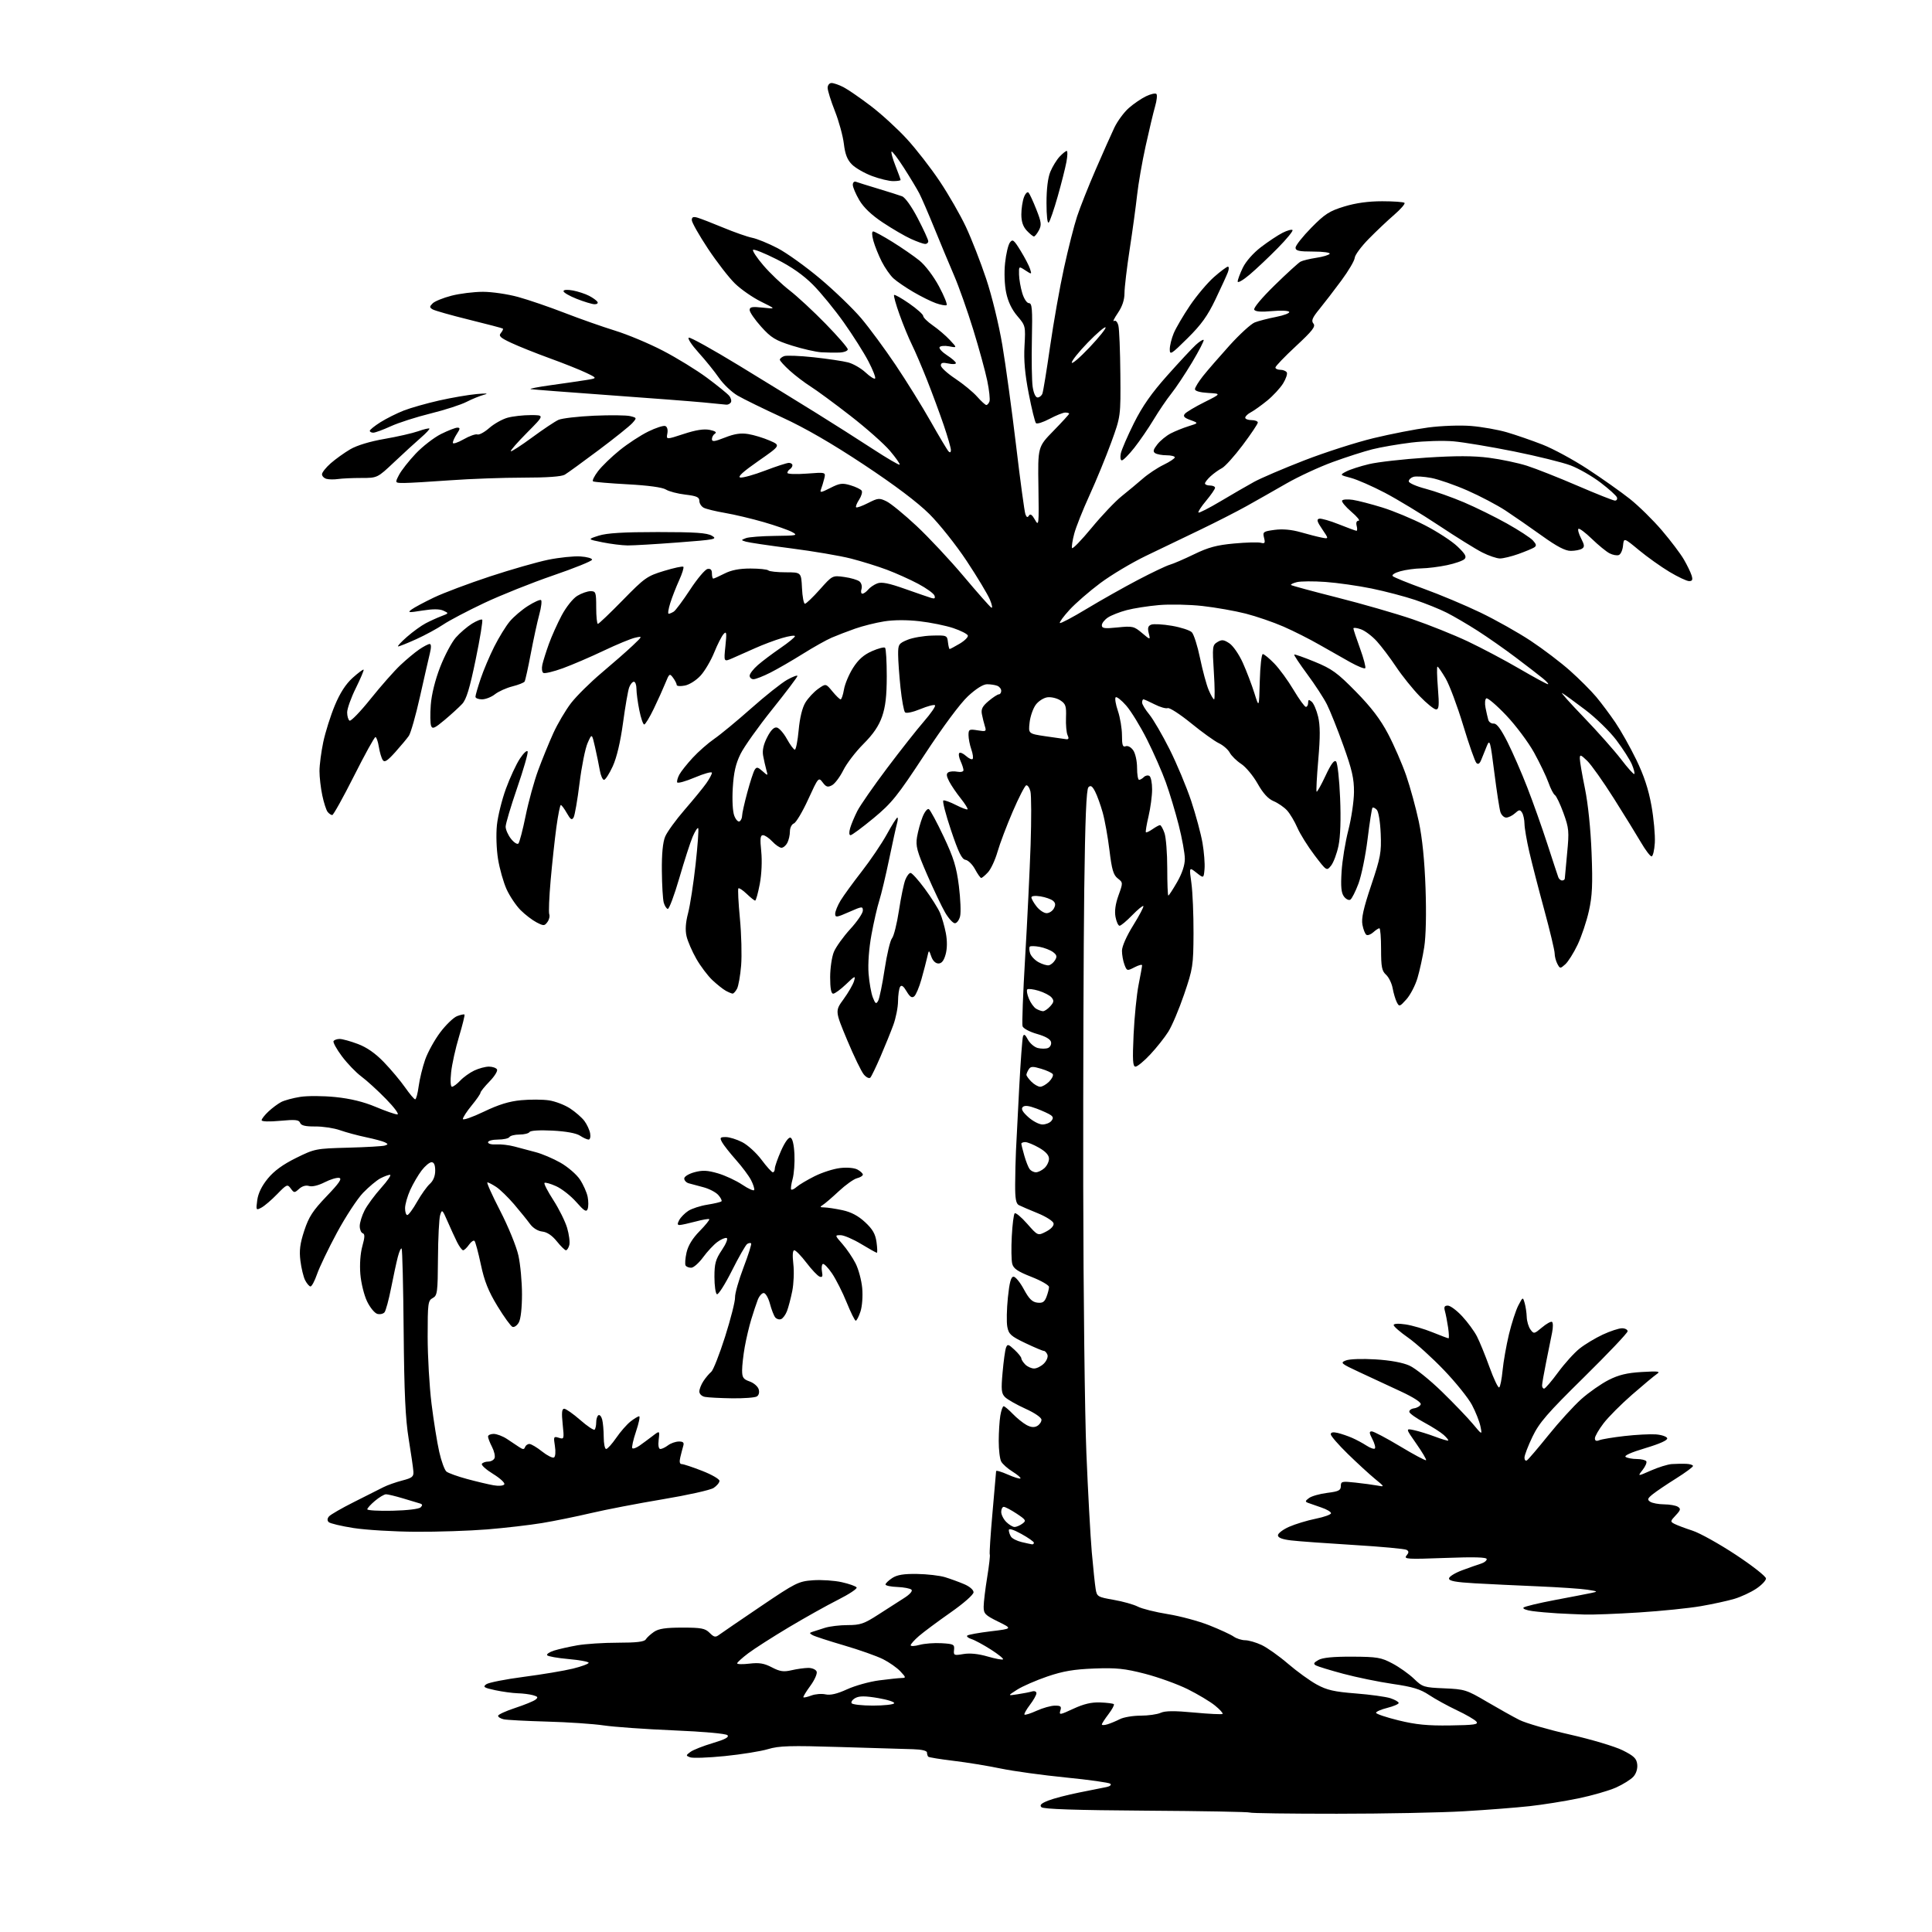<?xml version="1.0" encoding="UTF-8" standalone="no"?>
<svg 
  version="1.1" 
  xmlns="http://www.w3.org/2000/svg" 
  xmlns:xlink="http://www.w3.org/1999/xlink" 
  xmlns:svg="http://www.w3.org/2000/svg"
  xmlns:rdf="http://www.w3.org/1999/02/22-rdf-syntax-ns#"
  xmlns:cc="http://creativecommons.org/ns#"
  xmlns:dc="http://purl.org/dc/elements/1.1/"
  viewBox="0 0 768 768"
  width="768"
  height="768"
>
<style>svg {background-color: white; }</style>"
<path stroke="none" fill="black" fill-rule="evenodd" d="M531.42,720.99C512.67,721.00 497.12,720.78 496.85,720.52C496.58,720.25 478.08,719.91 455.73,719.77C427.50,719.58 414.76,719.16 413.98,718.38C413.16,717.56 413.88,716.87 416.68,715.76C418.78,714.93 424.32,713.48 429.00,712.55C433.68,711.61 438.58,710.63 439.89,710.37C441.22,710.10 441.89,709.52 441.39,709.07C440.90,708.62 432.97,707.50 423.76,706.59C414.56,705.68 402.86,704.07 397.76,703.01C392.67,701.95 384.23,700.57 379.00,699.95C373.77,699.32 369.27,698.59 369.00,698.32C368.73,698.05 368.50,697.31 368.49,696.67C368.49,695.94 366.42,695.44 362.99,695.34C359.97,695.26 346.93,694.86 334.00,694.47C314.09,693.85 309.70,693.98 305.28,695.31C302.41,696.17 294.68,697.41 288.10,698.07C281.53,698.73 275.32,698.95 274.32,698.56C272.59,697.89 272.60,697.79 274.47,696.40C275.56,695.60 279.55,694.03 283.35,692.90C288.25,691.44 289.93,690.53 289.17,689.77C288.54,689.14 279.74,688.35 267.80,687.85C256.63,687.38 244.12,686.49 240.00,685.88C235.88,685.27 225.75,684.58 217.50,684.36C209.25,684.13 201.49,683.72 200.25,683.45C199.01,683.18 198.00,682.56 198.00,682.06C198.00,681.57 201.04,680.17 204.75,678.95C208.46,677.73 212.12,676.24 212.88,675.63C214.01,674.74 213.82,674.41 211.88,673.87C210.57,673.50 207.83,673.15 205.80,673.10C203.76,673.04 199.74,672.49 196.86,671.88C192.35,670.91 191.85,670.58 193.30,669.52C194.22,668.85 200.94,667.52 208.24,666.57C215.53,665.62 224.31,664.15 227.75,663.30C231.19,662.45 234.00,661.41 234.00,660.98C234.00,660.56 230.40,659.89 225.99,659.50C221.59,659.11 217.76,658.42 217.49,657.98C217.21,657.53 218.45,656.70 220.24,656.13C222.03,655.57 226.17,654.63 229.43,654.05C232.70,653.47 239.99,653.00 245.63,653.00C253.03,653.00 256.12,652.63 256.70,651.69C257.14,650.97 258.61,649.62 259.97,648.69C261.83,647.42 264.62,647.00 271.22,647.00C278.77,647.00 280.29,647.29 282.07,649.07C283.85,650.85 284.40,650.96 285.92,649.82C286.90,649.10 294.31,644.03 302.40,638.56C316.34,629.13 317.41,628.60 323.18,628.18C326.53,627.94 331.67,628.28 334.61,628.94C337.56,629.60 340.22,630.54 340.52,631.04C340.83,631.53 337.51,633.73 333.14,635.93C328.78,638.12 319.96,643.06 313.54,646.89C307.12,650.73 299.88,655.36 297.46,657.19C295.04,659.01 293.05,660.82 293.03,661.20C293.01,661.59 295.22,661.64 297.94,661.32C301.79,660.86 303.75,661.19 306.82,662.79C310.02,664.46 311.48,664.68 314.63,663.95C316.76,663.45 319.75,663.04 321.28,663.02C322.83,663.01 324.31,663.65 324.63,664.48C324.94,665.30 323.81,667.85 322.11,670.16C320.41,672.47 319.18,674.52 319.37,674.71C319.57,674.90 320.99,674.57 322.54,673.99C324.08,673.40 326.62,673.20 328.16,673.54C330.11,673.96 332.76,673.34 336.74,671.52C339.91,670.07 345.65,668.47 349.50,667.97C353.35,667.47 357.37,667.05 358.42,667.03C360.20,667.00 360.16,666.80 357.92,664.40C356.59,662.97 353.48,660.79 351.00,659.54C348.52,658.30 341.57,655.84 335.55,654.08C329.53,652.32 323.91,650.49 323.05,650.01C321.69,649.24 321.68,649.08 323.00,648.66C323.82,648.39 326.03,647.69 327.90,647.09C329.77,646.49 333.86,646.00 336.99,646.00C341.97,646.00 343.49,645.48 349.09,641.86C352.62,639.58 357.24,636.62 359.36,635.27C361.65,633.83 362.86,632.46 362.33,631.93C361.84,631.44 359.31,630.95 356.72,630.85C354.12,630.76 352.00,630.31 352.00,629.86C352.00,629.41 353.20,628.26 354.66,627.30C356.62,626.02 359.22,625.59 364.56,625.67C368.54,625.73 373.53,626.31 375.65,626.95C377.77,627.60 381.19,628.84 383.25,629.72C385.43,630.64 387.00,632.00 387.00,632.95C387.00,633.90 383.08,637.35 377.79,641.05C372.73,644.60 367.10,648.78 365.29,650.35C363.48,651.92 362.00,653.57 362.00,654.02C362.00,654.47 363.58,654.40 365.52,653.87C367.45,653.33 371.39,653.03 374.27,653.20C379.09,653.48 379.48,653.69 379.25,655.84C379.01,658.04 379.23,658.14 382.96,657.51C385.53,657.07 388.91,657.41 392.57,658.48C395.68,659.38 398.44,659.89 398.72,659.62C398.99,659.34 396.81,657.58 393.86,655.70C390.91,653.82 387.45,651.95 386.17,651.55C384.90,651.15 384.14,650.53 384.50,650.17C384.85,649.81 389.05,649.05 393.82,648.47C402.50,647.43 402.50,647.43 396.75,644.60C391.56,642.04 391.00,641.46 391.02,638.63C391.03,636.91 391.66,631.67 392.42,627.00C393.18,622.33 393.65,618.24 393.45,617.93C393.26,617.61 393.74,610.19 394.52,601.43C395.30,592.67 395.95,585.19 395.97,584.81C395.99,584.42 398.06,585.02 400.58,586.14C403.10,587.25 405.38,587.96 405.64,587.70C405.89,587.44 404.50,586.24 402.54,585.02C400.58,583.81 398.53,581.99 397.99,580.98C397.44,579.96 397.00,576.29 397.01,572.82C397.02,569.34 397.30,564.81 397.64,562.75C397.98,560.69 398.58,559.00 398.96,559.00C399.35,559.00 400.98,560.36 402.58,562.03C404.19,563.70 406.64,565.68 408.03,566.44C409.77,567.39 411.10,567.52 412.28,566.86C413.23,566.33 414.00,565.22 414.00,564.39C414.00,563.50 411.37,561.68 407.61,559.98C404.10,558.39 400.46,556.32 399.52,555.38C398.07,553.93 397.92,552.50 398.54,545.59C398.93,541.14 399.54,536.72 399.89,535.76C400.47,534.19 400.82,534.27 403.27,536.55C404.77,537.94 406.00,539.48 406.00,539.97C406.00,540.46 406.71,541.56 407.57,542.43C408.44,543.29 410.01,544.00 411.07,544.00C412.13,544.00 413.89,543.11 414.98,542.02C416.07,540.93 416.69,539.36 416.37,538.52C416.05,537.69 415.40,537.00 414.94,537.00C414.47,537.00 411.16,535.60 407.57,533.89C401.85,531.15 400.97,530.36 400.42,527.42C400.07,525.58 400.18,520.35 400.65,515.79C401.27,509.75 401.88,507.50 402.90,507.50C403.67,507.50 405.51,509.75 406.99,512.50C409.04,516.31 410.31,517.58 412.34,517.82C414.44,518.07 415.21,517.58 416.00,515.50C416.55,514.05 417.00,512.30 417.00,511.59C417.00,510.89 413.85,509.08 410.00,507.57C404.51,505.41 402.86,504.29 402.37,502.35C402.03,501.00 401.95,496.09 402.20,491.46C402.44,486.82 402.96,482.71 403.35,482.32C403.73,481.93 405.97,483.79 408.31,486.45C412.56,491.28 412.56,491.28 415.84,489.58C417.83,488.55 419.00,487.26 418.81,486.30C418.64,485.42 415.80,483.61 412.50,482.27C409.20,480.92 405.82,479.48 405.00,479.05C403.87,478.46 403.51,476.47 403.54,470.89C403.56,466.82 403.70,460.80 403.86,457.50C404.02,454.20 404.60,442.95 405.14,432.50C405.69,422.05 406.37,412.82 406.65,412.00C407.02,410.90 407.54,411.22 408.60,413.24C409.40,414.74 411.16,416.25 412.52,416.60C413.88,416.94 415.70,416.94 416.57,416.61C417.44,416.28 418.00,415.22 417.81,414.26C417.59,413.11 415.66,411.99 412.23,411.01C409.32,410.19 406.76,408.82 406.48,407.94C406.20,407.06 406.67,394.68 407.52,380.43C408.36,366.17 409.33,346.13 409.68,335.91C410.02,325.68 409.99,316.09 409.61,314.59C409.23,313.09 408.47,312.01 407.92,312.19C407.37,312.38 404.96,317.06 402.58,322.60C400.19,328.14 397.47,335.33 396.53,338.59C395.60,341.84 393.89,345.51 392.74,346.75C391.59,347.99 390.38,349.00 390.05,349.00C389.72,349.00 388.62,347.45 387.60,345.55C386.58,343.66 384.88,341.97 383.82,341.80C382.33,341.57 381.02,338.90 378.03,330.00C375.90,323.68 374.54,318.36 375.01,318.19C375.47,318.02 377.73,318.84 380.02,320.01C382.32,321.18 384.38,321.95 384.61,321.72C384.84,321.49 383.63,319.55 381.92,317.40C380.20,315.26 378.13,312.20 377.31,310.62C376.20,308.49 376.11,307.55 376.97,307.02C377.61,306.62 379.23,306.51 380.56,306.77C381.92,307.03 383.00,306.76 383.00,306.16C383.00,305.58 382.48,303.95 381.84,302.54C381.20,301.14 380.97,299.70 381.33,299.34C381.69,298.97 382.89,299.50 384.00,300.50C385.11,301.50 386.29,302.05 386.62,301.71C386.96,301.38 386.73,299.66 386.12,297.90C385.50,296.14 385.00,293.58 385.00,292.22C385.00,289.93 385.28,289.78 388.60,290.32C391.97,290.87 392.16,290.76 391.51,288.70C391.13,287.49 390.59,285.34 390.32,283.91C389.93,281.90 390.52,280.74 392.99,278.66C394.73,277.20 396.57,276.00 397.08,276.00C397.58,276.00 398.00,275.37 398.00,274.61C398.00,273.84 397.29,272.94 396.42,272.61C395.55,272.27 393.73,272.00 392.38,272.00C390.82,272.00 388.02,273.76 384.79,276.75C381.70,279.62 374.86,288.83 367.52,300.01C356.68,316.52 354.50,319.23 347.22,325.26C342.74,328.96 338.64,332.00 338.10,332.00C337.52,332.00 337.46,330.89 337.94,329.22C338.37,327.69 339.67,324.62 340.80,322.38C341.94,320.15 347.24,312.52 352.58,305.42C357.92,298.32 364.54,289.92 367.30,286.75C370.06,283.58 372.03,280.70 371.68,280.35C371.33,280.00 368.71,280.69 365.84,281.88C362.91,283.09 360.26,283.66 359.77,283.17C359.30,282.70 358.49,278.30 357.97,273.40C357.46,268.51 357.03,262.56 357.02,260.20C357.00,256.18 357.24,255.80 360.68,254.36C362.71,253.51 367.09,252.75 370.43,252.66C376.35,252.50 376.51,252.57 376.82,255.25C376.99,256.76 377.30,258.00 377.51,258.00C377.72,258.00 379.51,257.04 381.48,255.88C383.46,254.71 384.92,253.25 384.73,252.63C384.53,252.01 381.92,250.68 378.94,249.68C375.95,248.68 369.92,247.45 365.52,246.95C360.53,246.38 355.26,246.40 351.46,247.01C348.11,247.54 342.93,248.84 339.94,249.89C336.95,250.94 332.77,252.55 330.65,253.46C328.54,254.36 323.34,257.28 319.10,259.94C314.86,262.59 309.07,265.94 306.23,267.38C303.39,268.82 300.38,270.00 299.53,270.00C298.69,270.00 298.00,269.37 298.00,268.60C298.00,267.84 299.47,265.92 301.28,264.35C303.08,262.78 307.13,259.74 310.28,257.58C313.42,255.43 316.00,253.32 316.00,252.89C316.00,252.46 313.67,252.80 310.82,253.65C307.97,254.49 303.13,256.32 300.07,257.70C297.01,259.08 292.97,260.87 291.10,261.68C287.70,263.15 287.70,263.15 288.36,256.85C288.92,251.49 288.81,250.77 287.65,252.03C286.89,252.84 285.22,256.13 283.92,259.34C282.62,262.55 280.20,266.68 278.53,268.52C276.81,270.42 274.09,272.15 272.25,272.52C270.46,272.87 269.00,272.76 269.00,272.27C269.00,271.78 268.35,270.51 267.57,269.44C266.20,267.60 266.05,267.70 264.51,271.50C263.62,273.70 261.54,278.31 259.88,281.75C258.23,285.19 256.51,288.00 256.08,288.00C255.64,288.00 254.76,285.45 254.14,282.33C253.51,279.22 253.00,275.39 253.00,273.83C253.00,272.27 252.54,271.00 251.98,271.00C251.41,271.00 250.57,272.01 250.11,273.25C249.64,274.49 248.54,280.84 247.66,287.36C246.62,294.98 245.16,301.15 243.58,304.61C242.22,307.57 240.66,310.00 240.10,310.00C239.55,310.00 238.80,308.31 238.44,306.25C238.08,304.19 237.23,300.02 236.54,297.00C235.29,291.50 235.29,291.50 233.58,295.37C232.64,297.50 231.20,304.67 230.38,311.31C229.56,317.94 228.50,324.06 228.03,324.91C227.33,326.16 226.82,325.85 225.33,323.23C224.33,321.46 223.25,320.01 222.94,320.01C222.63,320.00 221.84,323.94 221.18,328.75C220.52,333.56 219.50,343.03 218.90,349.79C218.30,356.55 218.05,362.69 218.34,363.44C218.63,364.19 218.30,365.58 217.61,366.52C216.45,368.11 216.12,368.11 213.28,366.65C211.59,365.77 208.74,363.59 206.94,361.79C205.14,359.99 202.64,356.26 201.38,353.51C200.13,350.75 198.60,345.35 197.98,341.50C197.34,337.56 197.15,331.66 197.53,328.00C197.90,324.43 199.51,317.92 201.11,313.54C202.71,309.16 205.21,303.76 206.68,301.55C208.14,299.34 209.52,298.07 209.75,298.74C209.97,299.40 208.09,305.92 205.57,313.23C203.06,320.54 201.00,327.46 201.00,328.62C201.00,329.78 201.96,331.95 203.13,333.44C204.30,334.92 205.62,335.77 206.07,335.32C206.51,334.87 207.81,329.90 208.95,324.29C210.09,318.67 212.33,310.54 213.92,306.22C215.51,301.90 218.22,295.27 219.93,291.49C221.64,287.72 224.83,282.32 227.00,279.49C229.18,276.67 234.67,271.24 239.19,267.43C243.71,263.62 249.24,258.78 251.46,256.67C255.50,252.83 255.50,252.83 252.50,253.49C250.85,253.84 245.22,256.17 240.00,258.65C234.78,261.14 227.46,264.28 223.74,265.64C220.02,266.99 216.53,267.83 215.98,267.49C215.44,267.15 215.26,265.67 215.60,264.19C215.93,262.71 217.09,259.02 218.18,256.00C219.26,252.97 221.57,247.85 223.29,244.60C225.07,241.27 227.76,237.90 229.47,236.86C231.14,235.84 233.51,235.01 234.75,235.00C236.85,235.00 237.00,235.42 237.00,241.50C237.00,245.07 237.30,248.00 237.67,248.00C238.04,248.00 242.49,243.75 247.57,238.56C256.25,229.68 257.22,228.99 263.95,226.95C267.89,225.75 271.34,225.01 271.64,225.30C271.93,225.60 271.18,228.01 269.97,230.67C268.76,233.33 267.17,237.41 266.43,239.75C265.70,242.09 265.41,243.99 265.80,243.98C266.18,243.98 267.10,243.59 267.83,243.13C268.56,242.67 271.48,238.73 274.33,234.39C277.17,230.05 280.29,226.35 281.25,226.18C282.46,225.95 283.00,226.50 283.00,227.93C283.00,229.07 283.24,230.00 283.54,230.00C283.84,230.00 285.84,229.10 288.00,228.00C290.71,226.62 293.89,226.00 298.29,226.00C301.80,226.00 305.01,226.34 305.43,226.75C305.84,227.16 308.96,227.50 312.34,227.50C318.50,227.50 318.50,227.50 318.80,233.75C318.96,237.19 319.49,240.00 319.97,240.00C320.45,240.00 323.10,237.46 325.87,234.36C330.90,228.71 330.90,228.71 335.60,229.36C338.18,229.71 340.92,230.52 341.67,231.14C342.43,231.77 342.78,233.12 342.46,234.14C342.13,235.16 342.29,236.00 342.81,236.00C343.33,236.00 344.35,235.28 345.09,234.40C345.82,233.51 347.46,232.39 348.74,231.91C350.47,231.25 353.33,231.82 359.78,234.11C364.58,235.80 369.29,237.43 370.26,237.72C371.54,238.10 371.87,237.82 371.45,236.72C371.13,235.89 368.24,233.81 365.02,232.09C361.81,230.38 356.21,227.86 352.57,226.49C348.94,225.12 342.49,223.12 338.24,222.03C333.98,220.94 323.30,219.12 314.50,217.99C305.70,216.86 297.60,215.66 296.50,215.32C294.50,214.70 294.50,214.70 296.50,213.92C297.60,213.49 302.77,213.09 308.00,213.03C316.83,212.93 317.31,212.82 314.87,211.49C313.42,210.70 308.35,208.93 303.59,207.55C298.84,206.18 291.92,204.53 288.22,203.90C284.53,203.27 280.71,202.34 279.75,201.84C278.79,201.34 278.00,200.11 278.00,199.10C278.00,197.63 276.92,197.15 272.44,196.62C269.38,196.26 265.90,195.35 264.69,194.59C263.31,193.73 257.69,192.96 249.51,192.52C242.36,192.13 236.17,191.61 235.75,191.35C235.33,191.09 236.22,189.27 237.72,187.31C239.21,185.34 243.08,181.60 246.31,178.99C249.54,176.37 254.65,173.03 257.68,171.55C260.70,170.06 263.75,169.08 264.46,169.35C265.23,169.64 265.56,170.84 265.28,172.32C264.81,174.79 264.81,174.79 271.80,172.50C276.65,170.91 279.81,170.42 282.14,170.89C284.29,171.33 285.04,171.86 284.24,172.35C283.56,172.77 283.00,173.76 283.00,174.54C283.00,175.70 283.98,175.58 288.18,173.93C291.95,172.44 294.47,172.06 297.43,172.54C299.67,172.90 303.50,174.07 305.94,175.13C310.37,177.05 310.37,177.05 301.45,183.26C295.37,187.49 293.08,189.58 294.28,189.82C295.25,190.00 299.68,188.77 304.11,187.08C308.54,185.39 312.81,184.00 313.59,184.00C314.36,184.00 315.00,184.42 315.00,184.94C315.00,185.46 314.55,186.16 314.00,186.50C313.45,186.84 313.00,187.51 313.00,187.98C313.00,188.46 316.44,188.59 320.65,188.27C328.29,187.69 328.29,187.69 327.65,190.25C327.30,191.66 326.72,193.57 326.36,194.50C325.81,195.94 326.33,195.87 330.03,193.99C333.79,192.07 334.83,191.93 338.13,192.92C340.21,193.54 342.20,194.51 342.54,195.07C342.89,195.63 342.42,197.23 341.51,198.63C340.59,200.03 340.06,201.39 340.32,201.66C340.59,201.92 342.72,201.16 345.07,199.96C349.02,197.95 349.56,197.90 352.42,199.30C354.11,200.13 359.47,204.52 364.33,209.06C369.18,213.60 377.62,222.61 383.08,229.10C388.54,235.58 393.48,241.18 394.06,241.53C394.63,241.89 394.38,240.46 393.50,238.35C392.62,236.24 388.47,229.34 384.28,223.01C380.09,216.68 373.41,208.28 369.44,204.34C364.72,199.65 355.68,192.84 343.36,184.68C330.68,176.28 320.07,170.14 311.00,165.97C303.57,162.55 295.57,158.63 293.22,157.26C290.87,155.90 287.53,152.72 285.80,150.21C284.07,147.70 280.41,143.16 277.66,140.13C274.92,137.09 273.19,134.44 273.82,134.23C274.46,134.01 283.42,139.00 293.74,145.29C304.06,151.59 317.90,160.10 324.50,164.20C331.10,168.30 341.15,174.69 346.84,178.40C352.53,182.12 357.38,184.96 357.62,184.71C357.86,184.47 356.13,182.00 353.78,179.22C351.43,176.44 344.32,170.15 338.00,165.25C331.68,160.34 324.57,155.11 322.21,153.63C319.86,152.14 316.14,149.32 313.96,147.35C311.78,145.38 310.00,143.42 310.00,142.99C310.00,142.56 310.75,141.93 311.67,141.57C312.58,141.22 317.87,141.42 323.42,142.02C328.96,142.62 335.15,143.54 337.16,144.07C339.17,144.60 342.27,146.39 344.05,148.04C345.82,149.70 347.54,150.79 347.87,150.47C348.19,150.14 347.01,147.09 345.24,143.69C343.47,140.28 339.06,133.31 335.44,128.20C331.81,123.08 326.29,116.33 323.17,113.20C319.35,109.36 314.64,106.06 308.75,103.08C303.94,100.65 299.71,98.96 299.36,99.31C299.00,99.66 300.84,102.44 303.44,105.48C306.03,108.52 310.71,112.98 313.83,115.40C316.95,117.81 323.44,123.83 328.25,128.77C333.06,133.70 337.00,138.25 337.00,138.87C337.00,139.49 335.54,140.06 333.75,140.14C331.96,140.22 328.70,140.17 326.50,140.04C324.30,139.90 319.05,138.71 314.82,137.38C308.20,135.29 306.52,134.26 302.57,129.87C300.06,127.07 298.00,124.09 298.00,123.25C298.00,122.00 298.95,121.83 303.25,122.29C308.50,122.86 308.50,122.86 302.51,119.90C299.21,118.27 294.56,115.04 292.17,112.72C289.78,110.40 284.94,104.14 281.41,98.82C277.89,93.50 275.00,88.40 275.00,87.50C275.00,86.28 275.57,86.03 277.25,86.52C278.49,86.88 283.10,88.66 287.50,90.49C291.90,92.32 297.07,94.13 299.00,94.52C300.93,94.90 305.47,96.76 309.10,98.65C312.73,100.54 320.38,106.03 326.09,110.84C331.80,115.65 339.12,122.72 342.36,126.54C345.59,130.37 351.72,138.68 355.98,145.02C360.25,151.36 366.53,161.48 369.95,167.52C373.36,173.56 376.57,178.93 377.08,179.45C377.65,180.04 378.00,179.83 378.00,178.89C378.00,178.06 376.71,173.58 375.13,168.94C373.54,164.30 370.56,156.22 368.49,151.00C366.42,145.78 363.72,139.47 362.49,137.00C361.26,134.53 359.05,129.18 357.60,125.11C356.14,121.05 355.15,117.51 355.41,117.26C355.66,117.00 358.37,118.53 361.43,120.65C364.48,122.77 366.98,125.00 366.99,125.61C366.99,126.23 368.72,127.92 370.83,129.38C372.94,130.84 375.98,133.44 377.58,135.16C380.50,138.28 380.50,138.28 377.29,137.67C375.52,137.34 373.82,137.49 373.50,138.00C373.18,138.51 374.51,139.96 376.45,141.22C378.39,142.47 379.98,143.87 379.99,144.33C379.99,144.79 378.65,144.86 377.00,144.50C374.75,144.01 374.00,144.20 374.00,145.28C374.00,146.07 376.58,148.43 379.73,150.52C382.88,152.61 386.79,155.83 388.41,157.66C390.04,159.50 391.69,161.00 392.08,161.00C392.47,161.00 393.03,160.37 393.33,159.60C393.62,158.82 393.23,155.11 392.45,151.35C391.67,147.58 389.16,138.43 386.87,131.00C384.58,123.58 381.16,113.90 379.26,109.50C377.36,105.10 373.85,96.68 371.46,90.80C369.06,84.91 366.36,78.66 365.45,76.90C364.53,75.13 361.78,70.56 359.33,66.74C356.88,62.92 354.66,60.00 354.40,60.26C354.14,60.53 354.84,63.07 355.96,65.91C357.08,68.75 358.00,71.28 358.00,71.54C358.00,71.79 356.67,72.00 355.04,72.00C353.41,72.00 349.63,71.09 346.64,69.97C343.65,68.85 340.06,66.79 338.67,65.39C336.80,63.53 335.95,61.34 335.45,57.18C335.08,54.05 333.48,48.20 331.89,44.17C330.30,40.15 329.00,35.98 329.00,34.92C329.00,33.85 329.69,33.00 330.55,33.00C331.40,33.00 333.54,33.74 335.30,34.65C337.06,35.56 341.93,38.91 346.12,42.10C350.31,45.28 356.76,51.18 360.45,55.20C364.14,59.21 370.04,66.80 373.55,72.06C377.07,77.31 381.76,85.48 383.97,90.20C386.19,94.93 389.81,104.20 392.01,110.80C394.29,117.62 397.07,129.00 398.44,137.15C399.77,145.04 402.23,163.02 403.91,177.11C405.58,191.20 407.25,203.50 407.62,204.44C408.10,205.70 408.48,205.83 409.03,204.94C409.55,204.10 410.30,204.63 411.41,206.61C412.95,209.36 413.02,208.71 412.79,193.57C412.54,177.64 412.54,177.64 418.77,171.27C422.20,167.76 425.00,164.69 425.00,164.45C425.00,164.20 424.30,164.00 423.45,164.00C422.60,164.00 419.81,165.12 417.24,166.49C414.67,167.85 412.23,168.63 411.82,168.22C411.41,167.81 410.11,162.53 408.94,156.49C407.42,148.70 406.93,143.17 407.26,137.50C407.70,129.62 407.66,129.44 404.40,125.62C402.22,123.07 400.70,119.90 399.97,116.34C399.31,113.18 399.13,108.28 399.54,104.51C399.91,100.97 400.77,97.32 401.45,96.41C402.52,94.93 403.03,95.32 405.70,99.67C407.37,102.39 409.07,105.64 409.46,106.89C410.18,109.13 410.15,109.14 407.59,107.47C405.00,105.77 405.00,105.77 405.08,109.13C405.12,110.99 405.70,114.30 406.36,116.50C407.05,118.79 408.19,120.51 409.03,120.51C410.27,120.53 410.45,122.81 410.19,135.01C410.02,142.98 410.16,151.41 410.50,153.75C410.88,156.31 411.65,158.00 412.45,158.00C413.19,158.00 414.05,157.31 414.37,156.47C414.70,155.62 416.07,147.19 417.43,137.72C418.79,128.25 421.27,114.20 422.96,106.50C424.64,98.80 426.98,89.58 428.17,86.00C429.35,82.42 432.65,74.10 435.51,67.50C438.37,60.90 441.72,53.37 442.96,50.76C444.20,48.16 446.79,44.64 448.72,42.94C450.65,41.24 453.75,39.13 455.60,38.25C457.46,37.36 459.29,36.96 459.69,37.35C460.08,37.74 459.85,39.96 459.17,42.28C458.50,44.60 456.81,51.67 455.42,58.00C454.02,64.33 452.50,73.10 452.02,77.50C451.54,81.90 450.22,91.58 449.08,99.00C447.94,106.42 447.01,114.31 447.00,116.52C447.00,119.20 446.13,121.82 444.37,124.41C442.92,126.54 442.23,127.97 442.84,127.60C443.49,127.20 444.20,127.95 444.58,129.45C444.93,130.84 445.28,139.52 445.36,148.74C445.50,165.50 445.50,165.50 441.73,175.87C439.65,181.58 435.77,191.03 433.10,196.87C430.43,202.72 427.69,209.60 427.02,212.17C426.34,214.74 425.94,217.30 426.14,217.85C426.34,218.40 429.83,214.80 433.91,209.86C437.98,204.92 443.38,199.23 445.91,197.22C448.43,195.20 452.20,192.07 454.29,190.25C456.37,188.43 460.08,185.96 462.54,184.77C464.99,183.58 467.00,182.24 467.00,181.80C467.00,181.36 465.54,180.99 463.75,180.98C461.96,180.98 459.92,180.60 459.22,180.16C458.23,179.53 458.42,178.73 460.06,176.65C461.22,175.17 463.60,173.22 465.34,172.31C467.08,171.41 470.30,170.10 472.50,169.42C476.50,168.18 476.50,168.18 473.22,166.98C470.72,166.07 470.19,165.48 471.00,164.50C471.58,163.80 475.08,161.71 478.78,159.86C485.50,156.50 485.50,156.50 480.25,156.20C477.00,156.01 475.00,155.44 475.01,154.70C475.02,154.04 476.48,151.67 478.26,149.43C480.04,147.19 484.79,141.73 488.80,137.28C492.82,132.84 497.32,128.73 498.80,128.16C500.29,127.58 504.09,126.60 507.26,125.98C510.43,125.36 512.78,124.45 512.48,123.97C512.18,123.48 509.09,123.35 505.61,123.67C501.40,124.07 499.05,123.89 498.58,123.13C498.17,122.47 501.52,118.46 506.67,113.42C511.51,108.69 516.14,104.46 516.98,104.01C517.82,103.56 520.64,102.88 523.26,102.48C525.88,102.09 528.27,101.37 528.57,100.88C528.87,100.40 525.94,100.00 522.06,100.00C516.35,100.00 515.00,99.70 515.00,98.45C515.00,97.60 517.81,94.04 521.25,90.54C526.64,85.06 528.44,83.90 534.36,82.09C538.94,80.69 543.94,80.00 549.44,80.00C553.96,80.00 557.96,80.29 558.31,80.64C558.66,81.00 556.83,83.12 554.23,85.37C551.63,87.61 547.06,91.93 544.08,94.97C541.09,98.01 538.59,101.40 538.52,102.50C538.45,103.60 536.07,107.65 533.22,111.50C530.38,115.35 526.45,120.46 524.49,122.86C521.65,126.33 521.17,127.50 522.11,128.63C523.06,129.78 521.76,131.46 515.14,137.61C510.66,141.77 507.00,145.58 507.00,146.09C507.00,146.59 507.87,147.00 508.94,147.00C510.01,147.00 511.17,147.46 511.51,148.02C511.86,148.58 511.20,150.55 510.06,152.41C508.91,154.26 506.07,157.34 503.74,159.24C501.41,161.14 498.49,163.22 497.25,163.88C496.01,164.53 495.00,165.50 495.00,166.04C495.00,166.57 496.12,167.00 497.50,167.00C498.88,167.00 500.00,167.44 500.00,167.97C500.00,168.50 497.29,172.54 493.98,176.95C490.67,181.35 486.96,185.47 485.73,186.10C484.50,186.73 482.49,188.17 481.25,189.30C480.01,190.43 479.00,191.72 479.00,192.17C479.00,192.63 479.90,193.00 481.00,193.00C482.10,193.00 483.00,193.41 483.00,193.91C483.00,194.40 481.41,196.71 479.47,199.04C477.52,201.36 476.15,203.48 476.41,203.74C476.66,204.00 480.62,201.98 485.19,199.26C489.76,196.54 495.75,193.07 498.50,191.56C501.25,190.05 510.25,186.20 518.50,183.00C526.75,179.80 539.12,175.83 546.00,174.17C552.88,172.51 562.68,170.60 567.78,169.93C572.97,169.25 580.46,168.98 584.78,169.33C589.03,169.67 595.42,170.80 599.00,171.84C602.58,172.89 608.93,175.08 613.13,176.72C617.33,178.35 625.43,182.74 631.13,186.47C636.83,190.20 644.37,195.54 647.89,198.32C651.40,201.11 657.13,206.74 660.62,210.83C664.11,214.92 668.04,220.12 669.35,222.38C670.67,224.65 672.06,227.51 672.44,228.75C672.97,230.47 672.74,231.00 671.45,231.00C670.52,231.00 667.00,229.34 663.63,227.32C660.26,225.30 654.80,221.41 651.50,218.68C645.50,213.71 645.50,213.71 645.18,216.91C645.01,218.67 644.26,220.35 643.51,220.63C642.77,220.92 641.11,220.62 639.83,219.96C638.55,219.31 635.37,216.71 632.77,214.19C630.17,211.68 627.78,209.89 627.45,210.22C627.12,210.55 627.60,212.27 628.52,214.04C629.89,216.70 629.95,217.42 628.84,218.12C628.10,218.59 626.11,218.98 624.42,218.98C622.23,219.00 618.89,217.25 612.92,212.96C608.29,209.64 601.80,205.15 598.50,202.97C595.20,200.80 588.39,197.21 583.38,195.01C578.36,192.80 571.86,190.54 568.94,189.99C566.02,189.44 562.81,189.24 561.82,189.56C560.82,189.88 560.00,190.67 560.00,191.34C560.00,192.00 563.02,193.33 566.70,194.29C570.39,195.26 577.25,197.69 581.95,199.69C586.65,201.69 594.35,205.49 599.05,208.12C603.75,210.75 608.40,213.78 609.37,214.85C610.78,216.41 610.87,216.97 609.82,217.64C609.09,218.09 606.27,219.26 603.54,220.24C600.81,221.21 597.53,222.00 596.26,222.00C594.98,222.00 591.81,220.92 589.22,219.61C586.62,218.29 578.88,213.48 572.00,208.91C565.12,204.34 555.45,198.48 550.50,195.88C545.55,193.29 539.48,190.63 537.02,189.98C532.54,188.80 532.54,188.80 535.20,187.40C536.66,186.64 540.70,185.33 544.18,184.50C547.66,183.66 557.89,182.51 566.92,181.92C578.78,181.15 585.73,181.17 591.92,181.97C596.64,182.58 603.42,184.01 607.00,185.15C610.58,186.30 619.64,189.88 627.15,193.12C634.65,196.35 641.33,199.00 641.98,199.00C642.63,199.00 642.99,198.44 642.77,197.75C642.55,197.06 639.62,194.41 636.26,191.85C632.90,189.29 627.53,186.21 624.32,185.00C621.12,183.80 611.00,181.30 601.83,179.45C592.66,177.61 581.86,175.80 577.83,175.44C573.80,175.08 566.23,175.30 561.00,175.93C555.77,176.57 548.80,177.77 545.50,178.61C542.20,179.44 535.13,181.71 529.79,183.66C524.45,185.60 516.12,189.46 511.29,192.24C506.46,195.02 499.35,199.05 495.50,201.20C491.65,203.35 483.32,207.60 477.00,210.64C470.68,213.68 460.97,218.35 455.43,221.01C449.90,223.68 441.80,228.51 437.43,231.76C433.07,235.01 427.55,239.80 425.16,242.41C422.77,245.02 421.04,247.38 421.32,247.65C421.59,247.93 426.41,245.38 432.03,241.98C437.65,238.59 446.80,233.43 452.37,230.51C457.94,227.59 463.62,224.89 465.00,224.50C466.38,224.12 470.72,222.24 474.67,220.33C480.32,217.58 483.68,216.68 490.55,216.05C495.34,215.61 500.13,215.48 501.18,215.76C502.80,216.18 503.01,215.87 502.48,213.77C501.89,211.43 502.14,211.24 506.69,210.63C509.89,210.21 513.40,210.53 517.02,211.56C520.03,212.43 523.79,213.39 525.38,213.70C528.25,214.26 528.25,214.26 525.61,210.38C523.55,207.37 523.28,206.43 524.41,206.19C525.21,206.02 528.74,207.03 532.26,208.44C535.78,209.85 538.92,211.00 539.23,211.00C539.55,211.00 539.58,210.10 539.29,209.00C538.97,207.76 539.26,207.00 540.06,207.00C540.78,207.00 539.48,205.39 537.17,203.42C534.87,201.44 533.22,199.45 533.51,198.98C533.80,198.51 535.72,198.39 537.77,198.70C539.82,199.01 545.10,200.38 549.50,201.74C553.90,203.10 561.50,206.26 566.39,208.78C571.28,211.29 577.10,215.08 579.32,217.19C582.48,220.20 583.10,221.30 582.16,222.24C581.49,222.91 578.37,224.00 575.22,224.66C572.08,225.33 567.48,225.90 565.00,225.94C562.52,225.98 558.76,226.49 556.63,227.09C554.45,227.69 553.14,228.54 553.63,229.02C554.11,229.50 559.67,231.76 566.00,234.05C572.33,236.34 582.45,240.59 588.50,243.50C594.55,246.41 603.55,251.47 608.50,254.75C613.45,258.03 620.49,263.38 624.13,266.63C627.78,269.88 632.45,274.55 634.52,277.02C636.58,279.48 640.01,284.08 642.15,287.23C644.29,290.38 648.02,297.01 650.43,301.96C653.50,308.27 655.30,313.73 656.47,320.23C657.39,325.33 657.99,331.98 657.82,335.00C657.64,338.02 657.05,340.46 656.50,340.42C655.95,340.38 654.08,337.90 652.34,334.92C650.60,331.94 645.73,324.04 641.51,317.36C637.29,310.69 632.53,303.96 630.92,302.42C628.33,299.94 628.00,299.84 628.00,301.56C628.01,302.63 628.92,308.00 630.05,313.50C631.28,319.56 632.32,329.64 632.68,339.09C633.16,351.60 632.95,356.15 631.61,362.13C630.70,366.23 628.68,372.27 627.12,375.54C625.56,378.82 623.35,382.32 622.22,383.33C620.22,385.11 620.13,385.11 619.08,383.15C618.49,382.04 618.00,380.18 618.00,379.01C618.00,377.85 616.14,370.05 613.87,361.70C611.59,353.34 608.90,342.90 607.89,338.50C606.88,334.10 606.03,329.15 606.01,327.50C605.99,325.85 605.55,323.84 605.05,323.04C604.25,321.78 603.86,321.81 602.23,323.29C601.19,324.23 599.62,325.00 598.74,325.00C597.86,325.00 596.82,324.00 596.43,322.78C596.04,321.55 594.95,314.47 594.01,307.03C592.43,294.52 592.21,293.73 591.06,296.50C590.37,298.15 589.39,300.59 588.87,301.91C588.22,303.58 587.60,304.00 586.89,303.29C586.32,302.72 583.95,295.98 581.63,288.31C579.31,280.64 576.17,272.26 574.66,269.68C573.15,267.11 571.69,265.00 571.41,265.00C571.13,265.00 571.21,268.82 571.59,273.50C572.15,280.50 572.02,282.00 570.85,282.00C570.07,282.00 567.14,279.64 564.35,276.75C561.55,273.86 557.34,268.62 554.99,265.10C552.64,261.57 549.19,257.00 547.32,254.93C545.45,252.86 542.59,250.70 540.96,250.14C539.33,249.57 538.00,249.42 538.00,249.80C537.99,250.19 539.18,253.77 540.64,257.77C542.09,261.77 543.02,265.31 542.70,265.63C542.38,265.95 539.73,264.89 536.81,263.27C533.89,261.65 528.35,258.51 524.50,256.30C520.65,254.08 514.23,250.84 510.22,249.09C506.22,247.34 499.47,245.02 495.22,243.93C490.98,242.84 483.23,241.48 478.00,240.89C472.78,240.31 464.98,240.15 460.68,240.53C456.37,240.91 450.60,241.81 447.86,242.54C445.12,243.26 441.78,244.57 440.44,245.45C439.10,246.33 438.00,247.72 438.00,248.55C438.00,249.80 439.07,249.95 444.29,249.41C450.19,248.81 450.78,248.94 453.95,251.61C457.33,254.46 457.33,254.46 456.64,251.71C456.12,249.62 456.36,248.80 457.65,248.30C458.58,247.95 462.26,248.15 465.82,248.76C469.39,249.37 472.96,250.53 473.76,251.33C474.56,252.13 476.04,256.77 477.04,261.64C478.05,266.51 479.58,272.19 480.45,274.25C481.32,276.31 482.29,278.00 482.62,278.00C482.95,278.00 482.91,273.16 482.53,267.25C481.88,257.04 481.95,256.44 483.94,255.23C485.68,254.18 486.46,254.25 488.67,255.71C490.15,256.67 492.53,260.12 494.04,263.47C495.53,266.79 497.59,272.20 498.63,275.50C500.50,281.50 500.50,281.50 500.78,270.75C500.94,264.84 501.48,260.00 501.99,260.00C502.49,260.00 504.55,261.69 506.55,263.75C508.56,265.81 512.01,270.54 514.21,274.25C516.42,277.96 518.63,281.00 519.11,281.00C519.60,281.00 520.00,280.27 520.00,279.38C520.00,278.09 520.29,278.00 521.41,278.93C522.19,279.57 523.34,282.25 523.97,284.87C524.81,288.39 524.83,292.88 524.04,301.97C523.45,308.76 523.15,314.48 523.37,314.70C523.59,314.92 525.18,312.07 526.91,308.38C529.11,303.68 530.37,301.97 531.11,302.71C531.68,303.28 532.41,309.77 532.71,317.13C533.07,325.77 532.84,332.52 532.07,336.22C531.41,339.36 530.08,342.91 529.11,344.11C527.36,346.28 527.36,346.28 522.53,339.94C519.88,336.45 516.82,331.55 515.73,329.05C514.65,326.55 512.80,323.45 511.63,322.16C510.46,320.88 508.06,319.22 506.30,318.48C504.10,317.56 502.10,315.38 499.91,311.49C498.15,308.38 495.22,304.86 493.40,303.67C491.57,302.47 489.53,300.47 488.85,299.21C488.17,297.94 486.22,296.25 484.52,295.44C482.81,294.63 477.83,291.05 473.46,287.48C469.08,283.92 464.91,281.22 464.19,281.49C463.47,281.76 461.13,281.09 458.98,279.99C456.84,278.90 454.84,278.00 454.54,278.00C454.24,278.00 454.00,278.57 454.00,279.27C454.00,279.97 455.29,282.11 456.87,284.02C458.44,285.93 462.07,292.16 464.93,297.86C467.79,303.56 471.65,312.79 473.51,318.36C475.36,323.94 477.39,331.46 478.01,335.07C478.63,338.68 479.00,343.34 478.82,345.42C478.50,349.20 478.50,349.20 475.60,346.91C472.70,344.62 472.70,344.62 473.60,351.06C474.09,354.60 474.47,363.57 474.44,371.00C474.38,383.82 474.19,385.04 470.73,395.20C468.73,401.08 465.89,407.80 464.42,410.12C462.96,412.45 459.72,416.52 457.24,419.17C454.76,421.83 452.12,424.00 451.38,424.00C450.30,424.00 450.15,421.54 450.62,411.25C450.95,404.24 451.84,395.35 452.60,391.50C453.37,387.65 454.00,384.15 454.00,383.72C454.00,383.30 452.64,383.65 450.99,384.51C448.05,386.02 447.95,386.00 446.99,383.47C446.44,382.04 446.00,379.55 446.00,377.94C446.00,376.21 447.83,372.07 450.48,367.82C452.94,363.86 454.75,360.42 454.50,360.17C454.25,359.92 452.24,361.58 450.02,363.86C447.81,366.14 445.57,368.00 445.05,368.00C444.52,368.00 443.80,366.43 443.44,364.52C443.00,362.21 443.40,359.32 444.62,355.94C446.44,350.87 446.44,350.84 444.31,349.17C442.58,347.82 441.96,345.69 441.03,338.00C440.39,332.77 439.19,326.03 438.34,323.01C437.50,320.00 436.14,316.23 435.32,314.65C434.19,312.46 433.55,312.05 432.67,312.93C431.84,313.76 431.36,325.59 431.00,353.80C430.73,375.63 430.55,428.60 430.60,471.50C430.66,514.40 431.22,562.10 431.85,577.50C432.48,592.90 433.45,610.67 434.00,617.00C434.56,623.33 435.25,629.92 435.54,631.65C436.03,634.67 436.34,634.85 442.69,635.96C446.34,636.59 450.66,637.81 452.31,638.66C453.95,639.51 459.31,640.85 464.22,641.64C469.13,642.43 476.55,644.43 480.72,646.09C484.89,647.75 489.24,649.75 490.38,650.55C491.51,651.35 493.58,652.01 494.97,652.02C496.36,652.03 499.30,652.88 501.50,653.91C503.70,654.94 508.43,658.29 512.00,661.36C515.58,664.43 520.73,668.16 523.45,669.64C527.48,671.84 530.37,672.50 538.92,673.17C544.70,673.62 550.91,674.48 552.72,675.07C554.52,675.67 556.00,676.52 556.00,676.96C556.00,677.40 553.98,678.27 551.50,678.90C549.02,679.52 547.00,680.40 547.00,680.86C547.00,681.31 551.02,682.67 555.93,683.87C562.84,685.57 567.47,686.02 576.43,685.89C586.13,685.75 587.83,685.50 586.87,684.35C586.25,683.59 582.76,681.57 579.12,679.85C575.48,678.13 570.51,675.40 568.08,673.78C564.60,671.46 561.54,670.53 553.58,669.38C548.04,668.57 539.23,666.76 534.00,665.36C528.77,663.96 523.87,662.46 523.09,662.03C521.99,661.41 522.20,660.94 524.09,659.87C525.75,658.93 529.94,658.52 537.50,658.55C547.41,658.60 549.00,658.86 553.50,661.25C556.25,662.70 560.10,665.44 562.07,667.33C565.47,670.63 566.01,670.80 574.12,671.14C582.22,671.48 583.00,671.73 591.05,676.47C595.70,679.20 601.52,682.46 604.00,683.71C606.48,684.96 615.48,687.57 624.00,689.50C632.53,691.43 641.97,694.25 645.00,695.76C649.49,698.00 650.56,699.02 650.82,701.34C651.02,703.05 650.43,704.99 649.32,706.23C648.32,707.36 645.20,709.31 642.40,710.57C639.59,711.82 632.84,713.77 627.40,714.89C621.95,716.02 613.23,717.41 608.00,717.98C602.77,718.56 591.08,719.47 582.00,720.00C572.92,720.54 550.16,720.99 531.42,720.99zM440.25,685.44C441.49,685.06 443.72,684.13 445.20,683.37C446.69,682.62 450.38,682.00 453.40,682.00C456.43,682.00 460.02,681.49 461.38,680.87C463.17,680.06 466.83,680.02 474.68,680.76C480.63,681.32 485.72,681.56 485.99,681.31C486.27,681.05 484.92,679.56 482.99,677.99C481.07,676.42 476.17,673.49 472.11,671.47C468.04,669.46 460.39,666.70 455.11,665.34C447.07,663.27 443.78,662.93 435.00,663.26C426.90,663.57 422.64,664.29 416.36,666.42C411.89,667.95 406.49,670.30 404.36,671.65C400.50,674.12 400.50,674.12 404.50,673.50C406.70,673.17 409.29,672.66 410.25,672.38C411.24,672.09 412.00,672.39 412.00,673.09C412.00,673.76 410.83,675.85 409.40,677.72C407.97,679.60 407.00,681.33 407.25,681.58C407.50,681.83 409.68,681.14 412.10,680.04C414.52,678.94 417.77,678.03 419.32,678.02C421.67,678.00 422.03,678.33 421.51,679.97C420.93,681.81 421.29,681.76 426.69,679.25C430.85,677.33 433.89,676.61 437.38,676.75C440.07,676.85 442.49,677.16 442.77,677.44C443.05,677.72 442.09,679.50 440.64,681.41C439.19,683.31 438.00,685.15 438.00,685.50C438.00,685.85 439.01,685.82 440.25,685.44zM347.00,678.00C351.34,678.00 355.13,677.59 355.44,677.09C355.75,676.59 352.89,675.66 349.08,675.01C343.93,674.14 341.62,674.13 340.05,674.97C338.89,675.59 338.21,676.53 338.53,677.05C338.85,677.57 342.66,678.00 347.00,678.00zM630.00,641.81C626.98,641.71 622.02,641.49 619.00,641.32C615.98,641.15 611.53,640.75 609.13,640.43C606.73,640.11 605.15,639.48 605.63,639.03C606.11,638.59 611.67,637.25 618.00,636.05C624.33,634.86 630.85,633.60 632.50,633.25C635.34,632.66 635.26,632.59 630.98,631.93C628.49,631.54 619.71,630.95 611.48,630.60C603.24,630.25 591.89,629.71 586.25,629.39C578.67,628.96 576.00,628.46 576.00,627.48C576.00,626.74 578.36,625.27 581.25,624.20C584.14,623.13 587.51,621.94 588.75,621.56C589.99,621.18 591.00,620.38 591.00,619.78C591.00,619.01 586.09,618.87 574.40,619.31C559.51,619.87 557.94,619.78 559.09,618.39C560.08,617.20 560.10,616.68 559.16,616.10C558.50,615.69 549.08,614.82 538.23,614.16C527.38,613.50 516.14,612.69 513.25,612.34C509.68,611.92 508.00,611.27 508.00,610.30C508.00,609.53 509.99,608.01 512.43,606.93C514.87,605.85 519.60,604.41 522.96,603.73C526.31,603.06 529.08,602.07 529.10,601.54C529.13,601.01 527.43,599.99 525.32,599.28C523.22,598.56 520.83,597.72 520.00,597.42C518.74,596.95 518.80,596.64 520.36,595.49C521.39,594.73 524.65,593.81 527.61,593.44C532.13,592.88 533.00,592.44 533.00,590.75C533.00,588.88 533.44,588.77 538.75,589.35C541.91,589.69 545.85,590.22 547.50,590.53C550.50,591.09 550.50,591.09 546.50,587.81C544.30,586.00 539.46,581.55 535.75,577.93C532.04,574.31 529.00,570.81 529.00,570.15C529.00,569.36 529.92,569.18 531.75,569.61C533.26,569.97 535.85,570.86 537.50,571.58C539.15,572.30 541.72,573.68 543.21,574.65C544.70,575.62 546.20,576.14 546.53,575.80C546.87,575.46 546.43,573.79 545.55,572.09C544.26,569.59 544.21,569.00 545.31,569.00C546.06,569.00 551.13,571.67 556.57,574.94C562.00,578.21 566.65,580.69 566.88,580.45C567.12,580.22 565.37,577.27 563.01,573.90C558.72,567.78 558.72,567.78 562.11,568.51C563.97,568.91 567.72,570.07 570.44,571.09C573.16,572.12 575.52,572.81 575.70,572.64C575.87,572.46 575.06,571.46 573.90,570.41C572.74,569.36 569.28,567.15 566.21,565.50C563.14,563.85 560.46,561.97 560.25,561.33C560.05,560.68 560.89,560.01 562.11,559.83C563.34,559.65 564.53,558.94 564.76,558.24C565.01,557.48 561.94,555.48 556.84,553.11C552.25,550.97 544.90,547.55 540.50,545.51C532.99,542.02 532.65,541.73 535.00,540.80C536.43,540.23 541.48,540.05 546.80,540.38C552.73,540.74 557.63,541.65 560.30,542.86C562.61,543.90 568.37,548.53 573.10,553.13C577.83,557.73 583.39,563.52 585.46,566.00C589.21,570.50 589.21,570.50 588.50,567.00C588.11,565.08 586.60,561.25 585.14,558.50C583.69,555.75 578.67,549.51 574.00,544.64C569.33,539.76 562.91,533.96 559.75,531.74C556.59,529.53 554.00,527.27 554.00,526.74C554.00,526.15 555.86,526.05 558.75,526.48C561.36,526.87 566.17,528.27 569.42,529.60C572.68,530.92 575.55,532.00 575.81,532.00C576.06,532.00 575.99,530.09 575.65,527.75C575.31,525.41 574.74,522.49 574.40,521.25C573.91,519.53 574.18,519.00 575.54,519.00C576.51,519.00 579.08,520.91 581.25,523.25C583.42,525.59 586.05,529.18 587.11,531.24C588.17,533.30 590.42,538.81 592.11,543.49C593.80,548.17 595.53,551.79 595.95,551.53C596.36,551.28 596.97,548.24 597.30,544.78C597.63,541.33 598.77,534.87 599.83,530.42C600.90,525.98 602.58,520.81 603.57,518.92C605.36,515.50 605.36,515.50 606.08,518.00C606.48,519.38 606.85,521.88 606.90,523.56C606.96,525.24 607.62,527.47 608.38,528.50C609.71,530.32 609.87,530.29 612.96,527.69C614.73,526.20 616.52,525.20 616.95,525.47C617.39,525.74 617.40,527.65 616.98,529.73C616.56,531.80 615.49,537.10 614.61,541.50C613.72,545.90 613.00,550.06 613.00,550.75C613.00,551.44 613.36,552.00 613.81,552.00C614.25,552.00 616.75,549.10 619.35,545.55C621.96,542.00 625.81,537.73 627.93,536.06C630.04,534.38 634.18,531.89 637.13,530.52C640.09,529.14 643.51,528.02 644.75,528.01C645.99,528.00 647.00,528.54 647.00,529.20C647.00,529.85 639.21,538.06 629.68,547.45C615.01,561.89 611.87,565.52 609.18,571.12C607.43,574.77 606.00,578.50 606.00,579.43C606.00,580.36 606.44,580.85 606.98,580.51C607.52,580.18 611.37,575.66 615.55,570.47C619.72,565.29 625.60,558.85 628.60,556.16C631.61,553.48 636.49,550.07 639.44,548.57C643.47,546.53 646.75,545.74 652.65,545.39C659.27,545.00 660.20,545.13 658.60,546.21C657.55,546.92 653.13,550.61 648.77,554.41C644.42,558.20 639.31,563.33 637.43,565.80C635.54,568.27 634.00,570.95 634.00,571.75C634.00,572.75 634.56,572.99 635.75,572.50C636.71,572.11 641.23,571.36 645.80,570.84C650.36,570.32 655.95,570.03 658.22,570.19C660.49,570.36 662.52,571.05 662.74,571.71C663.00,572.49 659.86,573.91 654.06,575.65C648.35,577.35 645.44,578.66 646.24,579.17C646.93,579.61 648.94,579.98 650.69,579.98C652.45,579.99 654.13,580.40 654.43,580.88C654.73,581.37 654.06,582.93 652.94,584.35C650.91,586.93 650.91,586.93 656.27,584.56C659.22,583.26 662.95,582.10 664.56,581.99C666.18,581.88 668.74,581.84 670.25,581.89C671.76,581.95 673.00,582.34 672.99,582.75C672.99,583.16 669.95,585.40 666.24,587.73C662.53,590.05 658.38,592.86 657.00,593.97C654.88,595.68 654.73,596.14 656.00,596.98C656.83,597.52 659.30,597.98 661.50,598.00C663.70,598.02 666.16,598.45 666.97,598.96C668.22,599.75 668.09,600.28 666.13,602.36C663.93,604.70 663.91,604.88 665.66,605.78C666.67,606.30 669.90,607.52 672.82,608.47C675.75,609.43 683.52,613.76 690.07,618.09C696.63,622.42 702.00,626.64 702.00,627.47C702.00,628.30 700.24,630.13 698.10,631.55C695.95,632.98 692.07,634.78 689.46,635.56C686.86,636.34 680.85,637.66 676.12,638.47C671.38,639.29 660.30,640.42 651.50,640.98C642.70,641.54 633.02,641.91 630.00,641.81zM410.25,613.90C410.66,613.95 410.99,613.66 410.99,613.25C410.98,612.84 408.73,611.26 405.99,609.75C402.81,608.00 401.01,607.46 401.02,608.25C401.02,608.94 401.42,610.11 401.89,610.85C402.36,611.59 404.26,612.56 406.12,613.00C407.98,613.44 409.84,613.84 410.25,613.90zM165.20,608.90C156.56,608.85 145.48,608.18 140.56,607.42C135.65,606.65 131.19,605.59 130.66,605.06C130.03,604.43 130.07,603.63 130.79,602.79C131.40,602.08 135.86,599.51 140.70,597.08C145.54,594.65 150.80,592.00 152.39,591.19C153.98,590.38 157.35,589.19 159.89,588.53C163.86,587.51 164.48,587.00 164.33,584.92C164.24,583.59 163.40,577.77 162.46,572.00C161.16,564.00 160.68,553.79 160.46,529.17C160.31,511.39 159.94,496.61 159.65,496.32C159.37,496.03 158.68,497.53 158.14,499.65C157.59,501.77 156.39,507.32 155.47,512.00C154.55,516.67 153.37,521.02 152.86,521.65C152.35,522.28 151.06,522.57 150.00,522.29C148.94,522.01 147.10,519.78 145.92,517.33C144.73,514.87 143.53,509.99 143.24,506.46C142.93,502.59 143.25,498.17 144.05,495.33C145.05,491.75 145.08,490.53 144.18,490.23C143.53,490.01 143.00,488.73 143.00,487.38C143.00,486.03 143.86,483.23 144.92,481.16C145.98,479.09 148.94,475.06 151.51,472.20C154.08,469.34 155.67,467.00 155.04,467.00C154.41,467.00 152.69,467.64 151.20,468.42C149.72,469.20 146.62,471.79 144.32,474.17C142.03,476.55 137.36,483.68 133.95,490.00C130.54,496.32 126.98,503.75 126.03,506.50C125.08,509.25 123.90,511.45 123.40,511.39C122.91,511.33 121.96,510.21 121.29,508.91C120.63,507.61 119.79,504.14 119.42,501.21C118.91,497.09 119.25,494.38 120.95,489.20C122.76,483.70 124.34,481.27 129.82,475.54C134.81,470.34 136.08,468.49 134.83,468.23C133.90,468.04 131.29,468.83 129.02,469.99C126.55,471.25 124.07,471.84 122.87,471.46C121.61,471.06 120.13,471.48 118.91,472.58C117.05,474.26 116.91,474.26 115.58,472.45C114.27,470.65 114.00,470.76 110.17,474.70C107.96,476.98 105.15,479.39 103.93,480.04C101.77,481.20 101.72,481.11 102.26,477.08C102.63,474.35 104.06,471.41 106.45,468.50C108.94,465.46 112.45,462.90 117.67,460.32C125.10,456.65 125.55,456.56 138.38,456.22C145.60,456.03 152.18,455.65 153.00,455.37C154.33,454.92 154.33,454.78 153.00,454.09C152.18,453.67 148.80,452.76 145.50,452.07C142.20,451.38 137.53,450.12 135.13,449.27C132.72,448.43 128.30,447.76 125.31,447.79C121.38,447.82 119.72,447.42 119.30,446.35C118.83,445.12 117.41,444.98 111.37,445.54C106.99,445.95 104.00,445.86 104.00,445.30C104.00,444.79 105.24,443.22 106.75,441.81C108.26,440.40 110.54,438.71 111.82,438.05C113.09,437.40 116.47,436.48 119.32,436.03C122.18,435.57 128.46,435.60 133.34,436.10C139.30,436.71 144.52,437.98 149.33,440.00C153.25,441.65 157.13,443.00 157.95,443.00C158.78,443.00 156.79,440.29 153.47,436.89C150.19,433.52 145.76,429.49 143.63,427.91C141.51,426.34 138.03,422.72 135.91,419.88C133.79,417.04 132.30,414.33 132.59,413.86C132.88,413.39 133.97,413.00 135.02,413.00C136.07,413.00 139.31,413.89 142.23,414.99C145.81,416.33 149.19,418.68 152.62,422.24C155.41,425.13 159.19,429.64 161.02,432.25C162.85,434.86 164.65,437.00 165.04,437.00C165.43,437.00 166.05,434.66 166.43,431.80C166.81,428.94 167.98,424.17 169.02,421.19C170.07,418.22 172.77,413.33 175.03,410.34C177.29,407.34 180.30,404.46 181.71,403.92C183.12,403.38 184.44,403.11 184.64,403.30C184.83,403.50 183.86,407.45 182.47,412.08C181.07,416.71 179.66,423.09 179.33,426.25C178.96,429.71 179.10,432.00 179.68,432.00C180.22,432.00 181.68,430.90 182.95,429.56C184.21,428.21 186.72,426.41 188.52,425.56C190.33,424.70 192.95,424.00 194.34,424.00C195.74,424.00 197.19,424.49 197.56,425.09C197.93,425.69 196.60,427.85 194.61,429.88C192.63,431.92 191.00,433.94 191.00,434.37C191.00,434.81 189.43,437.09 187.50,439.43C185.57,441.78 184.00,444.20 184.00,444.81C184.00,445.41 187.72,444.12 192.27,441.94C198.22,439.08 202.41,437.79 207.15,437.35C210.78,437.01 215.77,437.04 218.23,437.41C220.70,437.78 224.47,439.22 226.61,440.62C228.75,442.02 231.32,444.27 232.32,445.61C233.32,446.96 234.35,449.18 234.59,450.53C234.84,451.89 234.56,453.00 233.98,453.00C233.40,453.00 231.86,452.30 230.55,451.44C229.06,450.46 225.02,449.72 219.65,449.44C214.55,449.18 210.87,449.40 210.50,450.00C210.16,450.55 208.36,451.00 206.50,451.00C204.64,451.00 202.84,451.45 202.50,452.00C202.16,452.55 200.11,453.00 197.94,453.00C195.77,453.00 194.00,453.48 194.00,454.08C194.00,454.67 195.45,455.05 197.25,454.92C199.04,454.79 202.30,455.17 204.50,455.76C206.70,456.36 210.53,457.38 213.00,458.02C215.47,458.66 219.89,460.54 222.81,462.20C225.72,463.86 229.20,466.86 230.53,468.87C231.87,470.89 233.24,473.97 233.60,475.74C233.95,477.50 233.95,479.68 233.60,480.59C233.09,481.93 232.21,481.39 229.06,477.81C226.92,475.37 223.32,472.55 221.07,471.53C218.82,470.52 216.74,469.93 216.44,470.23C216.14,470.53 217.73,473.60 219.96,477.06C222.20,480.52 224.66,485.49 225.44,488.10C226.21,490.72 226.61,493.79 226.31,494.93C226.01,496.07 225.41,497.00 224.98,497.00C224.55,497.00 222.91,495.40 221.34,493.44C219.47,491.11 217.47,489.77 215.56,489.56C213.79,489.36 211.87,488.17 210.66,486.51C209.57,485.01 206.73,481.51 204.36,478.72C201.98,475.94 198.79,472.84 197.27,471.84C195.75,470.84 194.16,470.01 193.75,470.01C193.33,470.00 195.61,475.09 198.82,481.31C202.05,487.58 205.28,495.49 206.07,499.06C206.86,502.60 207.50,509.55 207.50,514.50C207.50,519.93 207.00,524.38 206.23,525.71C205.54,526.93 204.41,527.71 203.72,527.45C203.04,527.18 200.35,523.47 197.74,519.19C194.14,513.27 192.56,509.33 191.15,502.69C190.13,497.89 188.99,493.66 188.63,493.29C188.26,492.92 187.26,493.61 186.42,494.81C185.58,496.01 184.53,497.00 184.10,497.00C183.67,497.00 182.59,495.54 181.69,493.75C180.80,491.96 179.10,488.25 177.90,485.50C175.86,480.79 175.69,480.65 174.97,483.00C174.54,484.38 174.15,492.12 174.10,500.21C174.01,513.85 173.85,515.01 172.00,516.00C170.14,516.99 170.00,518.09 170.00,531.32C170.00,539.15 170.69,551.17 171.54,558.02C172.39,564.87 173.77,573.49 174.61,577.17C175.44,580.85 176.73,584.36 177.46,584.97C178.19,585.57 181.87,586.90 185.64,587.92C189.41,588.94 194.15,590.06 196.17,590.42C198.29,590.79 200.11,590.63 200.47,590.05C200.81,589.49 198.82,587.64 196.04,585.93C193.26,584.22 191.24,582.41 191.55,581.91C191.86,581.41 193.01,581.00 194.09,581.00C195.18,581.00 196.31,580.37 196.60,579.59C196.90,578.81 196.44,576.81 195.57,575.14C194.71,573.47 194.00,571.63 194.00,571.05C194.00,570.47 195.01,570.00 196.25,570.00C197.49,570.01 199.85,570.90 201.50,571.99C203.15,573.08 205.35,574.54 206.38,575.24C207.88,576.24 208.35,576.25 208.71,575.25C208.96,574.56 209.74,574.00 210.45,574.00C211.15,574.00 213.42,575.34 215.48,576.99C217.55,578.63 219.68,579.70 220.23,579.36C220.79,579.01 220.94,577.05 220.58,574.80C219.99,571.08 220.08,570.89 222.13,571.54C224.25,572.21 224.29,572.07 223.67,566.12C223.19,561.54 223.35,560.00 224.28,560.00C224.97,560.00 227.83,562.01 230.64,564.46C233.44,566.92 236.02,568.64 236.37,568.30C236.72,567.95 237.00,566.64 237.00,565.39C237.00,564.14 237.40,562.87 237.89,562.57C238.37,562.27 239.04,563.03 239.37,564.26C239.70,565.49 239.98,568.64 239.99,571.25C239.99,573.86 240.43,576.00 240.95,576.00C241.48,576.00 243.27,574.01 244.95,571.58C246.62,569.14 249.18,566.22 250.63,565.08C252.08,563.93 253.63,563.00 254.07,563.00C254.51,563.00 253.95,565.73 252.82,569.06C251.70,572.39 251.04,575.37 251.36,575.69C251.68,576.01 252.96,575.55 254.22,574.67C255.47,573.79 257.80,572.07 259.38,570.86C262.26,568.64 262.26,568.64 261.83,572.32C261.56,574.60 261.82,576.00 262.51,576.00C263.12,576.00 264.49,575.34 265.56,574.53C266.63,573.72 268.54,573.05 269.82,573.03C271.56,573.01 272.01,573.43 271.61,574.75C271.33,575.71 270.80,577.74 270.44,579.25C269.99,581.12 270.18,582.00 271.01,582.00C271.69,582.00 275.34,583.21 279.12,584.69C282.90,586.16 286.00,587.95 286.00,588.66C286.00,589.37 284.95,590.64 283.67,591.48C282.39,592.32 273.28,594.35 263.42,595.99C253.56,597.64 240.78,600.10 235.00,601.46C229.22,602.82 220.45,604.61 215.50,605.43C210.55,606.25 200.74,607.38 193.70,607.96C186.65,608.53 173.83,608.96 165.20,608.90zM403.31,607.00C404.03,607.00 405.42,606.41 406.40,605.69C408.04,604.50 407.86,604.17 404.12,601.69C401.88,600.21 399.58,599.00 399.02,599.00C398.46,599.00 398.00,599.90 398.00,601.00C398.00,602.10 398.90,603.90 400.00,605.00C401.10,606.10 402.59,607.00 403.31,607.00zM156.04,600.54C161.86,600.41 166.55,599.85 167.21,599.19C168.04,598.36 167.97,597.96 166.92,597.65C166.14,597.42 163.09,596.50 160.14,595.61C157.18,594.73 154.18,594.00 153.46,594.00C152.74,594.00 150.77,595.17 149.08,596.59C147.38,598.01 146.00,599.54 146.00,599.97C146.00,600.41 150.52,600.67 156.04,600.54zM291.00,555.85C286.32,555.78 281.49,555.53 280.25,555.29C278.96,555.05 278.00,554.13 278.00,553.15C278.00,552.21 278.74,550.33 279.65,548.97C280.55,547.61 281.94,545.97 282.73,545.33C283.52,544.68 286.00,538.38 288.24,531.33C290.48,524.27 292.26,517.26 292.19,515.73C292.13,514.21 293.65,508.86 295.56,503.84C297.48,498.82 298.84,494.51 298.59,494.26C298.34,494.00 297.64,494.10 297.04,494.48C296.43,494.85 293.69,499.64 290.94,505.12C288.19,510.60 285.50,514.81 284.97,514.48C284.44,514.15 284.00,511.05 284.00,507.59C284.00,502.28 284.46,500.62 286.96,496.90C288.63,494.42 289.46,492.34 288.86,492.13C288.27,491.93 286.60,492.64 285.15,493.72C283.69,494.80 281.15,497.52 279.50,499.78C277.85,502.03 275.74,503.91 274.81,503.94C273.88,503.97 272.86,503.58 272.54,503.06C272.22,502.55 272.39,500.24 272.90,497.93C273.54,495.12 275.26,492.29 278.11,489.39C280.46,487.00 282.18,484.86 281.94,484.64C281.70,484.42 279.25,484.84 276.50,485.58C273.75,486.31 270.92,486.93 270.21,486.96C269.24,486.99 269.19,486.52 270.00,485.00C270.59,483.90 272.21,482.25 273.60,481.34C275.00,480.43 278.41,479.32 281.20,478.88C283.98,478.44 286.49,477.84 286.79,477.55C287.08,477.25 286.50,476.11 285.50,475.00C284.50,473.90 281.84,472.52 279.59,471.94C277.34,471.36 274.71,470.65 273.75,470.37C272.79,470.09 272.00,469.24 272.00,468.47C272.00,467.69 273.78,466.60 276.06,465.98C279.26,465.12 281.22,465.21 285.37,466.42C288.25,467.26 292.61,469.29 295.06,470.93C297.50,472.58 299.64,473.52 299.81,473.03C299.98,472.54 299.41,470.76 298.54,469.08C297.67,467.40 294.96,463.77 292.52,461.03C290.08,458.28 287.60,455.12 287.01,454.02C286.06,452.24 286.23,452.00 288.50,452.00C289.92,452.00 292.86,452.91 295.03,454.02C297.21,455.13 300.66,458.28 302.71,461.02C304.75,463.76 306.78,466.00 307.21,466.00C307.65,466.00 308.00,465.34 308.00,464.53C308.00,463.72 309.12,460.53 310.48,457.44C311.98,454.06 313.47,451.99 314.23,452.24C315.03,452.50 315.61,454.96 315.80,458.83C315.96,462.22 315.64,466.66 315.07,468.69C314.51,470.72 314.26,472.60 314.52,472.85C314.78,473.11 315.78,472.63 316.74,471.77C317.71,470.92 320.90,469.03 323.83,467.56C326.76,466.09 331.30,464.63 333.92,464.32C336.72,463.99 339.57,464.24 340.84,464.91C342.03,465.55 343.00,466.46 343.00,466.93C343.00,467.40 341.95,468.05 340.66,468.37C339.38,468.69 336.11,471.03 333.41,473.55C330.71,476.08 327.82,478.55 327.00,479.04C325.81,479.76 325.95,479.95 327.70,479.97C328.91,479.99 332.15,480.48 334.90,481.07C338.34,481.81 341.15,483.30 343.87,485.82C346.90,488.63 347.97,490.50 348.43,493.75C348.75,496.09 348.82,498.00 348.56,498.00C348.31,498.00 345.49,496.43 342.30,494.50C339.11,492.58 335.44,491.00 334.15,491.00C331.82,491.00 331.82,491.03 334.89,494.53C336.59,496.47 338.94,499.92 340.10,502.21C341.27,504.49 342.45,508.91 342.74,512.03C343.03,515.25 342.73,519.29 342.05,521.35C341.39,523.36 340.54,525.00 340.17,525.00C339.80,524.99 338.18,521.73 336.57,517.75C334.96,513.76 332.34,508.58 330.76,506.23C329.17,503.88 327.51,502.18 327.07,502.46C326.63,502.73 326.49,504.09 326.75,505.49C327.12,507.41 326.89,507.89 325.79,507.47C325.00,507.17 322.65,504.69 320.57,501.96C318.49,499.23 316.32,497.00 315.75,497.00C315.10,497.00 314.96,498.96 315.36,502.44C315.72,505.43 315.52,510.27 314.94,513.19C314.35,516.11 313.41,519.71 312.84,521.18C312.28,522.65 311.22,524.09 310.48,524.37C309.75,524.65 308.71,524.35 308.17,523.69C307.63,523.04 306.68,520.59 306.06,518.25C305.43,515.91 304.32,514.00 303.58,514.00C302.85,514.00 301.77,515.24 301.20,516.75C300.62,518.26 299.46,521.75 298.63,524.50C297.79,527.25 296.63,532.17 296.05,535.43C295.47,538.70 295.00,542.88 295.00,544.74C295.00,547.57 295.47,548.27 297.96,549.14C299.59,549.70 301.21,551.09 301.57,552.21C301.96,553.45 301.68,554.59 300.86,555.11C300.11,555.58 295.68,555.91 291.00,555.85zM161.90,483.00C162.40,483.00 164.15,480.64 165.78,477.75C167.42,474.86 169.71,471.64 170.88,470.60C172.24,469.37 173.00,467.49 173.00,465.35C173.00,463.09 172.53,462.00 171.55,462.00C170.75,462.00 168.98,463.48 167.60,465.28C166.23,467.08 164.19,470.57 163.07,473.03C161.96,475.49 161.03,478.74 161.02,480.25C161.01,481.76 161.41,483.00 161.90,483.00zM411.79,466.00C412.65,466.00 414.17,465.26 415.17,464.35C416.18,463.43 417.00,461.75 416.99,460.60C416.99,459.21 415.65,457.74 413.04,456.25C410.88,455.01 408.41,454.00 407.55,454.00C406.70,454.00 406.00,454.29 406.00,454.63C406.00,454.98 406.53,457.12 407.18,459.38C407.82,461.65 408.78,464.06 409.30,464.75C409.82,465.44 410.94,466.00 411.79,466.00zM414.39,447.00C415.69,447.00 417.27,446.38 417.89,445.63C418.74,444.60 418.71,444.03 417.76,443.32C417.07,442.79 414.50,441.61 412.05,440.68C408.90,439.50 407.29,439.32 406.55,440.07C405.81,440.82 406.48,442.01 408.77,444.07C410.56,445.68 413.09,447.00 414.39,447.00zM413.50,432.00C414.32,432.00 415.92,431.08 417.04,429.96C418.16,428.84 418.81,427.51 418.49,426.99C418.18,426.48 416.10,425.51 413.88,424.85C410.52,423.84 409.69,423.88 408.94,425.07C408.44,425.86 408.02,426.84 408.02,427.25C408.01,427.66 408.90,428.90 410.00,430.00C411.10,431.10 412.68,432.00 413.50,432.00zM345.98,428.36C345.54,428.84 344.38,428.30 343.41,427.16C342.43,426.02 339.45,419.87 336.78,413.48C331.93,401.86 331.93,401.86 335.34,397.18C337.21,394.61 339.08,391.38 339.49,390.00C340.16,387.72 339.88,387.83 336.32,391.25C334.17,393.31 331.87,395.00 331.21,395.00C330.39,395.00 330.00,392.91 330.00,388.47C330.00,384.88 330.67,380.33 331.49,378.37C332.31,376.41 335.24,372.33 337.99,369.32C340.75,366.31 343.00,363.00 343.00,361.97C343.00,360.22 342.66,360.26 337.50,362.54C332.54,364.73 332.00,364.80 332.00,363.24C332.01,362.28 332.96,359.93 334.13,358.00C335.30,356.07 339.09,350.86 342.56,346.40C346.03,341.95 350.52,335.31 352.53,331.65C354.54,327.99 356.42,325.00 356.71,325.00C357.00,325.00 356.94,326.01 356.59,327.25C356.24,328.49 354.83,334.90 353.46,341.50C352.09,348.10 350.32,355.52 349.53,358.00C348.73,360.48 347.34,366.55 346.43,371.50C345.43,376.94 344.97,383.07 345.27,387.00C345.55,390.57 346.31,394.85 346.96,396.50C347.97,399.06 348.28,399.26 349.08,397.83C349.59,396.91 350.75,391.28 351.65,385.33C352.55,379.37 353.87,373.82 354.59,372.98C355.31,372.14 356.54,367.19 357.34,361.98C358.13,356.77 359.27,351.26 359.87,349.75C360.46,348.24 361.41,347.00 361.96,347.00C362.52,347.00 365.05,349.81 367.59,353.25C370.13,356.69 372.85,360.99 373.64,362.80C374.43,364.62 375.48,368.28 375.99,370.94C376.57,374.00 376.54,377.09 375.90,379.38C375.21,381.89 374.33,383.00 373.04,383.00C371.90,383.00 370.79,381.93 370.21,380.25C369.25,377.50 369.25,377.50 368.58,380.50C368.21,382.15 367.18,386.09 366.29,389.26C365.40,392.43 364.11,395.49 363.42,396.06C362.50,396.83 361.71,396.31 360.38,394.07C359.14,391.96 358.35,391.42 357.81,392.27C357.38,392.95 357.01,395.52 356.98,398.00C356.96,400.48 356.11,404.75 355.09,407.50C354.08,410.25 351.80,415.88 350.02,420.00C348.24,424.12 346.42,427.89 345.98,428.36zM414.60,401.97C415.20,401.99 416.50,401.11 417.48,400.02C418.95,398.40 419.05,397.76 418.02,396.52C417.33,395.69 415.01,394.49 412.87,393.84C410.74,393.20 408.70,392.96 408.36,393.31C408.01,393.65 408.30,395.31 409.00,396.99C409.69,398.67 410.99,400.47 411.88,400.99C412.77,401.51 413.99,401.95 414.60,401.97zM559.09,397.23C556.43,400.20 556.22,400.27 555.27,398.44C554.72,397.37 553.97,394.87 553.61,392.89C553.25,390.90 552.07,388.47 550.98,387.48C549.31,385.97 549.00,384.39 549.00,377.35C549.00,372.76 548.70,369.00 548.33,369.00C547.96,369.00 546.86,369.72 545.89,370.60C544.92,371.48 543.70,371.93 543.18,371.61C542.65,371.29 541.94,369.49 541.59,367.61C541.11,365.05 541.98,361.13 545.07,351.92C548.82,340.74 549.16,338.89 548.85,331.37C548.65,326.59 547.98,322.58 547.27,321.87C546.59,321.19 545.83,320.84 545.58,321.09C545.32,321.34 544.45,326.94 543.64,333.52C542.83,340.11 541.19,348.08 540.02,351.23C538.84,354.38 537.38,357.26 536.78,357.63C536.19,358.00 535.05,357.45 534.26,356.40C533.17,354.97 532.93,352.52 533.30,346.50C533.57,342.10 534.78,334.68 535.99,330.00C537.19,325.32 538.20,318.52 538.23,314.88C538.27,309.53 537.46,305.97 534.01,296.38C531.67,289.84 528.72,282.48 527.47,280.00C526.22,277.52 522.71,272.13 519.66,268.02C516.62,263.90 514.28,260.39 514.47,260.20C514.65,260.01 518.34,261.31 522.65,263.08C529.47,265.88 531.61,267.43 539.00,274.96C545.09,281.16 548.71,285.91 551.78,291.73C554.13,296.19 557.37,303.64 558.98,308.27C560.58,312.91 562.84,321.16 564.00,326.60C565.38,333.15 566.29,342.08 566.67,353.00C567.03,363.12 566.83,372.20 566.15,376.50C565.55,380.35 564.34,385.88 563.47,388.79C562.61,391.70 560.63,395.50 559.09,397.23zM291.21,394.97C290.82,394.95 289.60,394.44 288.50,393.84C287.40,393.23 285.01,391.33 283.19,389.62C281.36,387.90 278.49,384.10 276.81,381.16C275.13,378.22 273.37,374.17 272.91,372.16C272.34,369.68 272.54,366.72 273.52,363.00C274.32,359.98 275.66,351.25 276.51,343.61C277.35,335.96 277.82,329.48 277.54,329.20C277.26,328.92 276.27,330.45 275.35,332.60C274.43,334.74 272.05,342.12 270.05,349.00C268.05,355.88 265.98,361.41 265.45,361.31C264.93,361.20 264.21,360.08 263.85,358.81C263.49,357.54 263.15,351.87 263.10,346.22C263.03,339.44 263.48,334.79 264.41,332.57C265.18,330.72 268.68,325.90 272.19,321.85C275.70,317.81 279.56,313.08 280.78,311.35C282.00,309.61 283.00,307.74 283.00,307.19C283.00,306.64 279.96,307.47 276.25,309.04C272.54,310.61 269.36,311.49 269.19,311.00C269.01,310.51 269.40,309.12 270.05,307.91C270.70,306.70 273.08,303.70 275.34,301.25C277.60,298.79 281.47,295.40 283.92,293.71C286.38,292.02 293.00,286.55 298.62,281.57C304.24,276.58 310.68,271.47 312.92,270.22C315.17,268.97 317.00,268.29 316.99,268.72C316.98,269.15 312.47,275.12 306.96,282.00C301.44,288.88 295.77,296.86 294.36,299.73C292.44,303.63 291.66,307.09 291.29,313.23C291.00,318.09 291.25,322.66 291.90,324.31C292.50,325.86 293.45,326.84 294.00,326.50C294.55,326.16 295.00,325.15 295.00,324.26C295.00,323.37 295.92,319.22 297.05,315.05C298.17,310.88 299.49,306.82 299.99,306.02C300.74,304.80 301.22,304.88 303.10,306.54C305.31,308.50 305.31,308.50 304.62,306.00C304.24,304.62 303.67,302.11 303.36,300.41C302.97,298.33 303.49,295.96 304.95,293.10C306.40,290.26 307.66,288.98 308.79,289.20C309.72,289.38 311.53,291.43 312.81,293.76C314.10,296.09 315.51,298.00 315.96,298.00C316.40,298.00 317.09,294.51 317.48,290.25C317.93,285.34 318.91,281.32 320.16,279.27C321.25,277.49 323.52,275.05 325.21,273.85C328.28,271.67 328.28,271.67 330.89,274.84C332.33,276.59 333.80,278.01 334.16,278.01C334.53,278.00 335.12,276.24 335.49,274.08C335.85,271.92 337.47,268.07 339.09,265.51C341.19,262.20 343.34,260.29 346.60,258.85C349.11,257.74 351.47,257.13 351.83,257.50C352.20,257.87 352.50,262.97 352.50,268.84C352.49,276.64 352.00,280.93 350.64,284.84C349.33,288.59 347.13,291.83 343.22,295.74C340.16,298.80 336.56,303.49 335.23,306.17C333.89,308.85 331.88,311.53 330.75,312.14C329.04,313.05 328.40,312.86 327.03,311.03C325.39,308.86 325.30,308.97 321.26,317.78C319.01,322.70 316.45,327.00 315.58,327.33C314.70,327.67 314.00,329.09 314.00,330.53C314.00,331.96 313.53,334.00 312.96,335.07C312.40,336.13 311.35,337.00 310.64,337.00C309.93,337.00 308.29,335.88 307.00,334.50C305.71,333.12 304.04,332.00 303.30,332.00C302.23,332.00 302.08,333.36 302.60,338.41C302.99,342.24 302.76,347.48 302.02,351.41C301.33,355.04 300.51,358.00 300.19,358.00C299.87,358.00 298.35,356.80 296.82,355.32C295.28,353.85 293.80,352.87 293.52,353.14C293.25,353.42 293.52,358.78 294.12,365.07C294.72,371.36 294.94,379.78 294.61,383.80C294.28,387.81 293.55,391.98 292.97,393.05C292.40,394.12 291.61,394.99 291.21,394.97zM416.89,383.72C417.66,383.60 418.78,382.69 419.39,381.69C420.28,380.25 420.11,379.60 418.58,378.45C417.52,377.67 415.13,376.74 413.28,376.39C411.42,376.04 409.66,376.01 409.36,376.30C409.06,376.60 409.11,377.79 409.48,378.93C409.84,380.07 411.34,381.67 412.82,382.48C414.29,383.29 416.13,383.85 416.89,383.72zM379.58,367.00C378.81,367.00 377.08,365.09 375.71,362.75C374.35,360.41 371.13,353.63 368.54,347.68C364.47,338.30 363.94,336.31 364.54,332.68C364.93,330.38 365.91,326.82 366.73,324.76C367.55,322.68 368.67,321.30 369.24,321.65C369.81,322.00 372.46,326.92 375.13,332.59C379.10,341.00 380.21,344.59 381.17,352.19C381.81,357.31 382.03,362.74 381.65,364.25C381.27,365.76 380.34,367.00 379.58,367.00zM416.04,363.00C417.08,363.00 418.39,362.15 418.94,361.11C419.69,359.72 419.59,358.90 418.57,358.06C417.80,357.42 415.56,356.64 413.59,356.32C411.48,355.98 410.00,356.15 410.00,356.73C410.00,357.28 410.93,358.92 412.07,360.37C413.21,361.81 415.00,363.00 416.04,363.00zM464.43,356.00C464.66,356.00 466.24,353.58 467.93,350.63C469.92,347.15 471.00,343.89 470.99,341.38C470.99,339.25 469.89,333.23 468.56,328.00C467.23,322.77 464.93,315.12 463.44,311.00C461.96,306.88 458.60,299.23 455.97,294.00C453.34,288.77 449.62,282.70 447.70,280.50C445.77,278.30 443.88,276.81 443.49,277.20C443.10,277.58 443.50,280.02 444.39,282.62C445.27,285.23 446.00,289.57 446.00,292.29C446.00,296.21 446.30,297.10 447.47,296.65C448.32,296.32 449.59,297.00 450.47,298.26C451.33,299.48 452.00,302.56 452.00,305.22C452.00,307.85 452.36,310.00 452.80,310.00C453.24,310.00 454.10,309.50 454.71,308.89C455.32,308.28 456.31,308.08 456.91,308.45C457.51,308.82 457.99,311.23 457.98,313.81C457.98,316.39 457.33,321.20 456.56,324.49C455.78,327.79 455.31,330.65 455.51,330.84C455.71,331.04 456.90,330.48 458.16,329.60C459.42,328.72 460.75,328.00 461.12,328.00C461.50,328.00 462.30,329.42 462.90,331.15C463.51,332.88 464.00,339.18 464.00,345.15C464.00,351.12 464.19,356.00 464.43,356.00zM620.97,350.00C621.54,350.00 622.01,349.66 622.03,349.25C622.04,348.84 622.46,344.28 622.96,339.12C623.80,330.47 623.68,329.22 621.51,323.22C620.21,319.64 618.67,316.42 618.10,316.06C617.53,315.71 616.37,313.47 615.53,311.08C614.69,308.69 612.12,303.35 609.84,299.20C607.55,295.06 602.55,288.37 598.72,284.34C594.90,280.32 591.34,277.29 590.83,277.61C590.31,277.93 590.17,279.61 590.52,281.35C590.86,283.08 591.35,285.24 591.61,286.13C591.86,287.03 592.83,287.71 593.78,287.63C594.97,287.54 596.65,289.79 599.26,295.00C601.33,299.12 604.87,307.23 607.11,313.00C609.36,318.77 612.96,328.90 615.10,335.50C617.24,342.10 619.20,348.06 619.46,348.75C619.72,349.44 620.40,350.00 620.97,350.00zM132.07,324.00C131.62,324.00 130.79,323.44 130.24,322.75C129.69,322.06 128.73,319.12 128.12,316.20C127.50,313.29 127.00,308.93 127.00,306.52C127.00,304.10 127.68,298.92 128.50,294.99C129.33,291.07 131.39,284.53 133.07,280.48C135.16,275.46 137.43,271.94 140.16,269.47C142.37,267.48 144.34,266.01 144.54,266.20C144.73,266.40 143.34,269.70 141.45,273.53C139.55,277.36 138.00,281.71 138.00,283.19C138.00,284.67 138.43,286.15 138.96,286.47C139.48,286.80 143.26,282.89 147.35,277.78C151.44,272.68 156.75,266.66 159.15,264.41C161.54,262.15 164.92,259.34 166.65,258.16C168.39,256.97 170.25,256.00 170.80,256.00C171.44,256.00 171.47,257.32 170.87,259.75C170.37,261.81 168.59,269.57 166.93,277.00C165.27,284.42 163.28,291.40 162.53,292.50C161.77,293.60 159.33,296.52 157.11,299.00C153.94,302.52 152.86,303.20 152.14,302.11C151.63,301.35 150.93,298.99 150.59,296.86C150.25,294.74 149.64,293.00 149.24,293.00C148.83,293.01 144.99,299.98 140.70,308.50C136.40,317.03 132.52,324.00 132.07,324.00zM649.66,307.67C649.91,307.42 649.48,305.71 648.70,303.86C647.91,302.01 645.13,297.67 642.52,294.20C639.90,290.74 634.33,285.31 630.13,282.14C625.93,278.96 621.83,275.98 621.00,275.51C620.17,275.05 624.01,279.35 629.53,285.08C635.05,290.81 641.73,298.34 644.39,301.81C647.04,305.28 649.41,307.92 649.66,307.67zM423.86,293.85C424.81,293.96 424.97,293.48 424.38,292.25C423.92,291.29 423.64,288.14 423.75,285.25C423.92,280.70 423.63,279.80 421.54,278.43C420.21,277.56 417.91,277.00 416.41,277.18C414.91,277.36 412.82,278.68 411.74,280.14C410.66,281.59 409.55,284.77 409.28,287.21C408.78,291.66 408.78,291.66 415.64,292.68C419.41,293.24 423.11,293.77 423.86,293.85zM176.75,286.19C172.78,289.53 171.90,289.91 171.37,288.53C171.02,287.62 170.96,283.87 171.24,280.19C171.55,276.05 172.97,270.32 174.97,265.16C176.75,260.58 179.55,255.31 181.18,253.45C182.81,251.60 185.71,249.11 187.62,247.92C189.54,246.74 191.36,246.03 191.68,246.34C191.99,246.66 190.83,253.78 189.09,262.17C186.73,273.64 185.39,278.03 183.72,279.82C182.50,281.13 179.36,284.00 176.75,286.19zM191.59,278.00C190.17,278.00 189.00,277.54 189.00,276.97C189.00,276.40 189.93,273.19 191.06,269.83C192.19,266.47 194.63,260.70 196.49,257.01C198.35,253.33 201.13,248.81 202.67,246.99C204.20,245.16 207.45,242.40 209.88,240.86C212.31,239.32 214.64,238.27 215.06,238.53C215.47,238.79 215.17,241.37 214.38,244.25C213.59,247.14 212.07,254.14 211.00,259.80C209.93,265.47 208.82,270.48 208.54,270.93C208.26,271.38 206.08,272.25 203.69,272.85C201.30,273.45 198.18,274.86 196.76,275.97C195.35,277.09 193.02,278.00 191.59,278.00zM615.33,271.98C615.78,271.99 614.88,270.96 613.33,269.68C611.77,268.40 606.90,264.65 602.50,261.33C598.10,258.01 591.27,253.23 587.33,250.71C583.38,248.18 577.89,244.97 575.13,243.57C572.37,242.17 566.72,239.89 562.57,238.49C558.43,237.10 550.64,235.06 545.27,233.95C539.90,232.85 531.62,231.67 526.88,231.33C522.14,230.99 517.02,231.03 515.51,231.41C514.00,231.79 512.97,232.30 513.21,232.55C513.46,232.80 521.73,235.04 531.58,237.53C541.44,240.02 554.90,243.90 561.50,246.15C568.10,248.41 578.00,252.38 583.50,254.98C589.00,257.59 598.23,262.47 604.00,265.84C609.77,269.20 614.87,271.97 615.33,271.98zM158.27,256.96C157.85,256.93 159.41,255.24 161.74,253.19C164.07,251.15 167.44,248.70 169.24,247.76C171.03,246.82 173.85,245.54 175.50,244.92C178.45,243.80 178.47,243.77 176.27,242.75C174.76,242.05 172.06,242.04 167.86,242.71C162.43,243.59 161.91,243.54 163.59,242.29C164.64,241.51 168.65,239.36 172.50,237.52C176.35,235.68 186.35,231.92 194.72,229.16C203.09,226.40 213.54,223.41 217.93,222.51C222.32,221.62 228.07,221.02 230.70,221.19C233.34,221.36 235.43,221.95 235.35,222.50C235.27,223.05 228.29,225.87 219.85,228.76C211.41,231.66 199.10,236.58 192.50,239.69C185.90,242.81 178.56,246.67 176.19,248.27C173.82,249.87 168.99,252.49 165.46,254.09C161.93,255.69 158.70,256.98 158.27,256.96zM249.50,216.82C247.30,216.80 242.80,216.24 239.50,215.58C233.50,214.37 233.50,214.37 238.00,212.93C241.26,211.90 247.75,211.50 261.50,211.50C276.39,211.50 281.04,211.82 283.00,212.97C285.32,214.33 284.32,214.52 269.50,215.64C260.70,216.31 251.70,216.84 249.50,216.82zM160.72,191.99C156.95,192.00 156.95,192.00 158.60,188.81C159.51,187.05 162.50,183.24 165.24,180.34C167.98,177.44 172.52,173.93 175.31,172.53C178.11,171.14 181.03,170.00 181.81,170.00C182.98,170.00 182.95,170.43 181.62,172.46C180.73,173.82 180.00,175.41 180.00,176.01C180.00,176.60 181.91,175.99 184.25,174.66C186.59,173.32 189.07,172.44 189.77,172.70C190.46,172.96 192.59,171.81 194.49,170.14C196.39,168.47 199.65,166.64 201.72,166.06C203.80,165.48 207.96,165.01 210.97,165.01C216.45,165.00 216.45,165.00 209.53,171.97C205.72,175.81 202.81,179.13 203.05,179.37C203.30,179.60 207.10,177.14 211.50,173.91C215.90,170.67 220.62,167.52 222.00,166.90C223.38,166.28 229.74,165.54 236.15,165.25C242.56,164.97 249.02,165.04 250.51,165.41C253.19,166.08 253.20,166.12 251.36,168.19C250.34,169.34 244.33,174.16 238.01,178.89C231.69,183.63 225.62,188.03 224.51,188.69C223.21,189.46 217.40,189.87 208.00,189.87C200.03,189.87 186.97,190.34 179.00,190.92C171.03,191.50 162.80,191.98 160.72,191.99zM134.38,190.42C132.79,190.65 130.71,190.62 129.75,190.35C128.79,190.07 128.00,189.26 128.00,188.53C128.00,187.80 129.56,185.84 131.46,184.17C133.36,182.50 136.86,179.99 139.23,178.60C141.90,177.04 147.08,175.47 152.82,174.48C157.92,173.60 163.95,172.22 166.21,171.43C168.46,170.63 170.48,170.15 170.69,170.36C170.90,170.56 169.36,172.21 167.28,174.01C165.20,175.81 160.47,180.14 156.76,183.64C150.02,190.00 150.02,190.00 143.64,190.00C140.12,190.00 135.96,190.19 134.38,190.42zM445.96,183.00C445.40,183.00 445.22,181.80 445.54,180.25C445.86,178.74 448.21,173.32 450.75,168.21C454.12,161.46 457.76,156.27 464.06,149.21C468.82,143.87 473.91,138.41 475.36,137.08C476.81,135.75 478.20,134.87 478.46,135.13C478.72,135.39 476.65,139.40 473.87,144.05C471.08,148.70 467.35,154.30 465.58,156.50C463.82,158.70 460.68,163.32 458.61,166.76C456.54,170.20 453.07,175.26 450.90,178.01C448.73,180.75 446.51,183.00 445.96,183.00zM148.38,172.00C147.62,172.00 147.00,171.66 147.00,171.25C147.00,170.84 148.92,169.30 151.25,167.83C153.59,166.36 157.75,164.28 160.50,163.20C163.25,162.13 169.55,160.34 174.50,159.22C179.45,158.10 186.20,156.94 189.50,156.64C193.31,156.30 194.40,156.39 192.50,156.89C190.85,157.32 187.68,158.61 185.45,159.75C183.22,160.90 176.79,162.98 171.15,164.37C165.52,165.76 158.40,168.04 155.33,169.45C152.27,170.85 149.14,172.00 148.38,172.00zM288.69,160.86C288.04,160.78 283.90,160.37 279.50,159.96C275.10,159.54 258.23,158.25 242.00,157.08C225.78,155.91 211.82,154.84 211.00,154.69C210.18,154.54 213.78,153.83 219.00,153.11C224.22,152.39 230.53,151.47 233.00,151.07C237.50,150.35 237.50,150.35 233.00,148.19C230.53,147.01 224.00,144.40 218.50,142.41C213.00,140.41 206.12,137.66 203.21,136.29C198.84,134.25 198.12,133.56 199.10,132.38C199.75,131.60 200.11,130.80 199.89,130.62C199.68,130.44 193.63,128.85 186.45,127.08C179.28,125.31 172.75,123.46 171.95,122.97C170.69,122.19 170.69,121.88 172.00,120.58C172.82,119.76 176.18,118.40 179.46,117.55C182.74,116.70 188.37,116.00 191.98,116.00C195.59,116.00 201.91,116.93 206.02,118.07C210.13,119.20 218.45,122.05 224.50,124.40C230.55,126.75 239.55,129.91 244.50,131.44C249.45,132.96 258.00,136.54 263.50,139.40C269.00,142.25 276.88,147.09 281.02,150.16C285.15,153.23 289.13,156.45 289.85,157.32C290.58,158.20 290.88,159.38 290.53,159.96C290.17,160.53 289.35,160.94 288.69,160.86zM433.08,138.12C436.92,134.06 439.80,130.47 439.47,130.13C439.14,129.80 435.97,132.51 432.43,136.16C428.89,139.80 426.02,143.39 426.04,144.14C426.07,144.89 429.23,142.18 433.08,138.12zM472.05,134.47C465.58,140.88 465.00,141.23 465.00,138.85C465.00,137.41 465.71,134.54 466.58,132.45C467.46,130.37 470.35,125.42 473.02,121.47C475.69,117.52 479.99,112.42 482.57,110.14C485.16,107.86 487.66,106.00 488.12,106.00C488.57,106.00 488.56,107.01 488.09,108.25C487.62,109.49 485.40,114.33 483.17,119.00C480.03,125.57 477.51,129.08 472.05,134.47zM376.27,121.30C375.85,121.55 373.93,121.19 372.00,120.51C370.07,119.82 366.02,117.81 363.00,116.03C359.98,114.26 356.44,111.84 355.15,110.65C353.86,109.47 351.77,106.47 350.51,104.00C349.26,101.53 347.76,97.81 347.19,95.75C346.56,93.46 346.53,92.00 347.11,92.00C347.62,92.00 351.08,93.88 354.77,96.17C358.47,98.47 363.30,101.80 365.50,103.58C367.80,105.45 371.10,109.80 373.27,113.84C375.34,117.70 376.69,121.06 376.27,121.30zM236.31,120.94C235.31,120.90 232.14,119.94 229.25,118.80C226.36,117.66 224.00,116.29 224.00,115.75C224.00,115.17 225.49,115.06 227.72,115.47C229.76,115.86 232.66,116.80 234.15,117.58C235.65,118.35 237.15,119.44 237.50,119.99C237.84,120.55 237.30,120.97 236.31,120.94zM496.75,109.17C494.14,111.38 492.00,112.61 492.00,111.91C492.00,111.21 492.92,108.73 494.05,106.40C495.26,103.90 498.22,100.55 501.30,98.20C504.16,96.02 508.00,93.47 509.84,92.54C511.68,91.61 513.46,91.12 513.79,91.45C514.12,91.78 511.49,95.00 507.94,98.60C504.40,102.21 499.36,106.96 496.75,109.17zM367.75,96.98C367.06,96.97 364.53,96.06 362.12,94.97C359.71,93.88 354.69,90.95 350.95,88.47C346.43,85.47 343.30,82.48 341.58,79.55C340.16,77.13 339.00,74.39 339.00,73.46C339.00,72.54 339.56,72.00 340.25,72.26C340.94,72.52 344.88,73.75 349.00,74.99C353.12,76.23 357.44,77.60 358.59,78.03C359.82,78.49 362.39,82.10 364.84,86.81C367.13,91.21 369.00,95.30 369.00,95.90C369.00,96.51 368.44,96.99 367.75,96.98zM411.01,94.00C410.64,94.00 409.37,92.96 408.17,91.69C406.67,90.08 406.00,88.10 406.00,85.25C406.00,82.98 406.47,79.90 407.04,78.40C407.62,76.88 408.43,76.08 408.88,76.59C409.33,77.09 410.72,80.11 411.98,83.31C413.97,88.34 414.10,89.44 412.97,91.56C412.25,92.90 411.37,94.00 411.01,94.00zM416.89,88.45C416.37,89.01 416.00,85.81 416.00,80.67C416.00,75.05 416.55,70.62 417.55,68.23C418.40,66.19 420.05,63.51 421.22,62.26C422.39,61.02 423.66,60.00 424.05,60.00C424.43,60.00 424.37,61.97 423.92,64.38C423.47,66.78 421.91,72.97 420.44,78.13C418.98,83.28 417.38,87.93 416.89,88.45z" />

</svg>